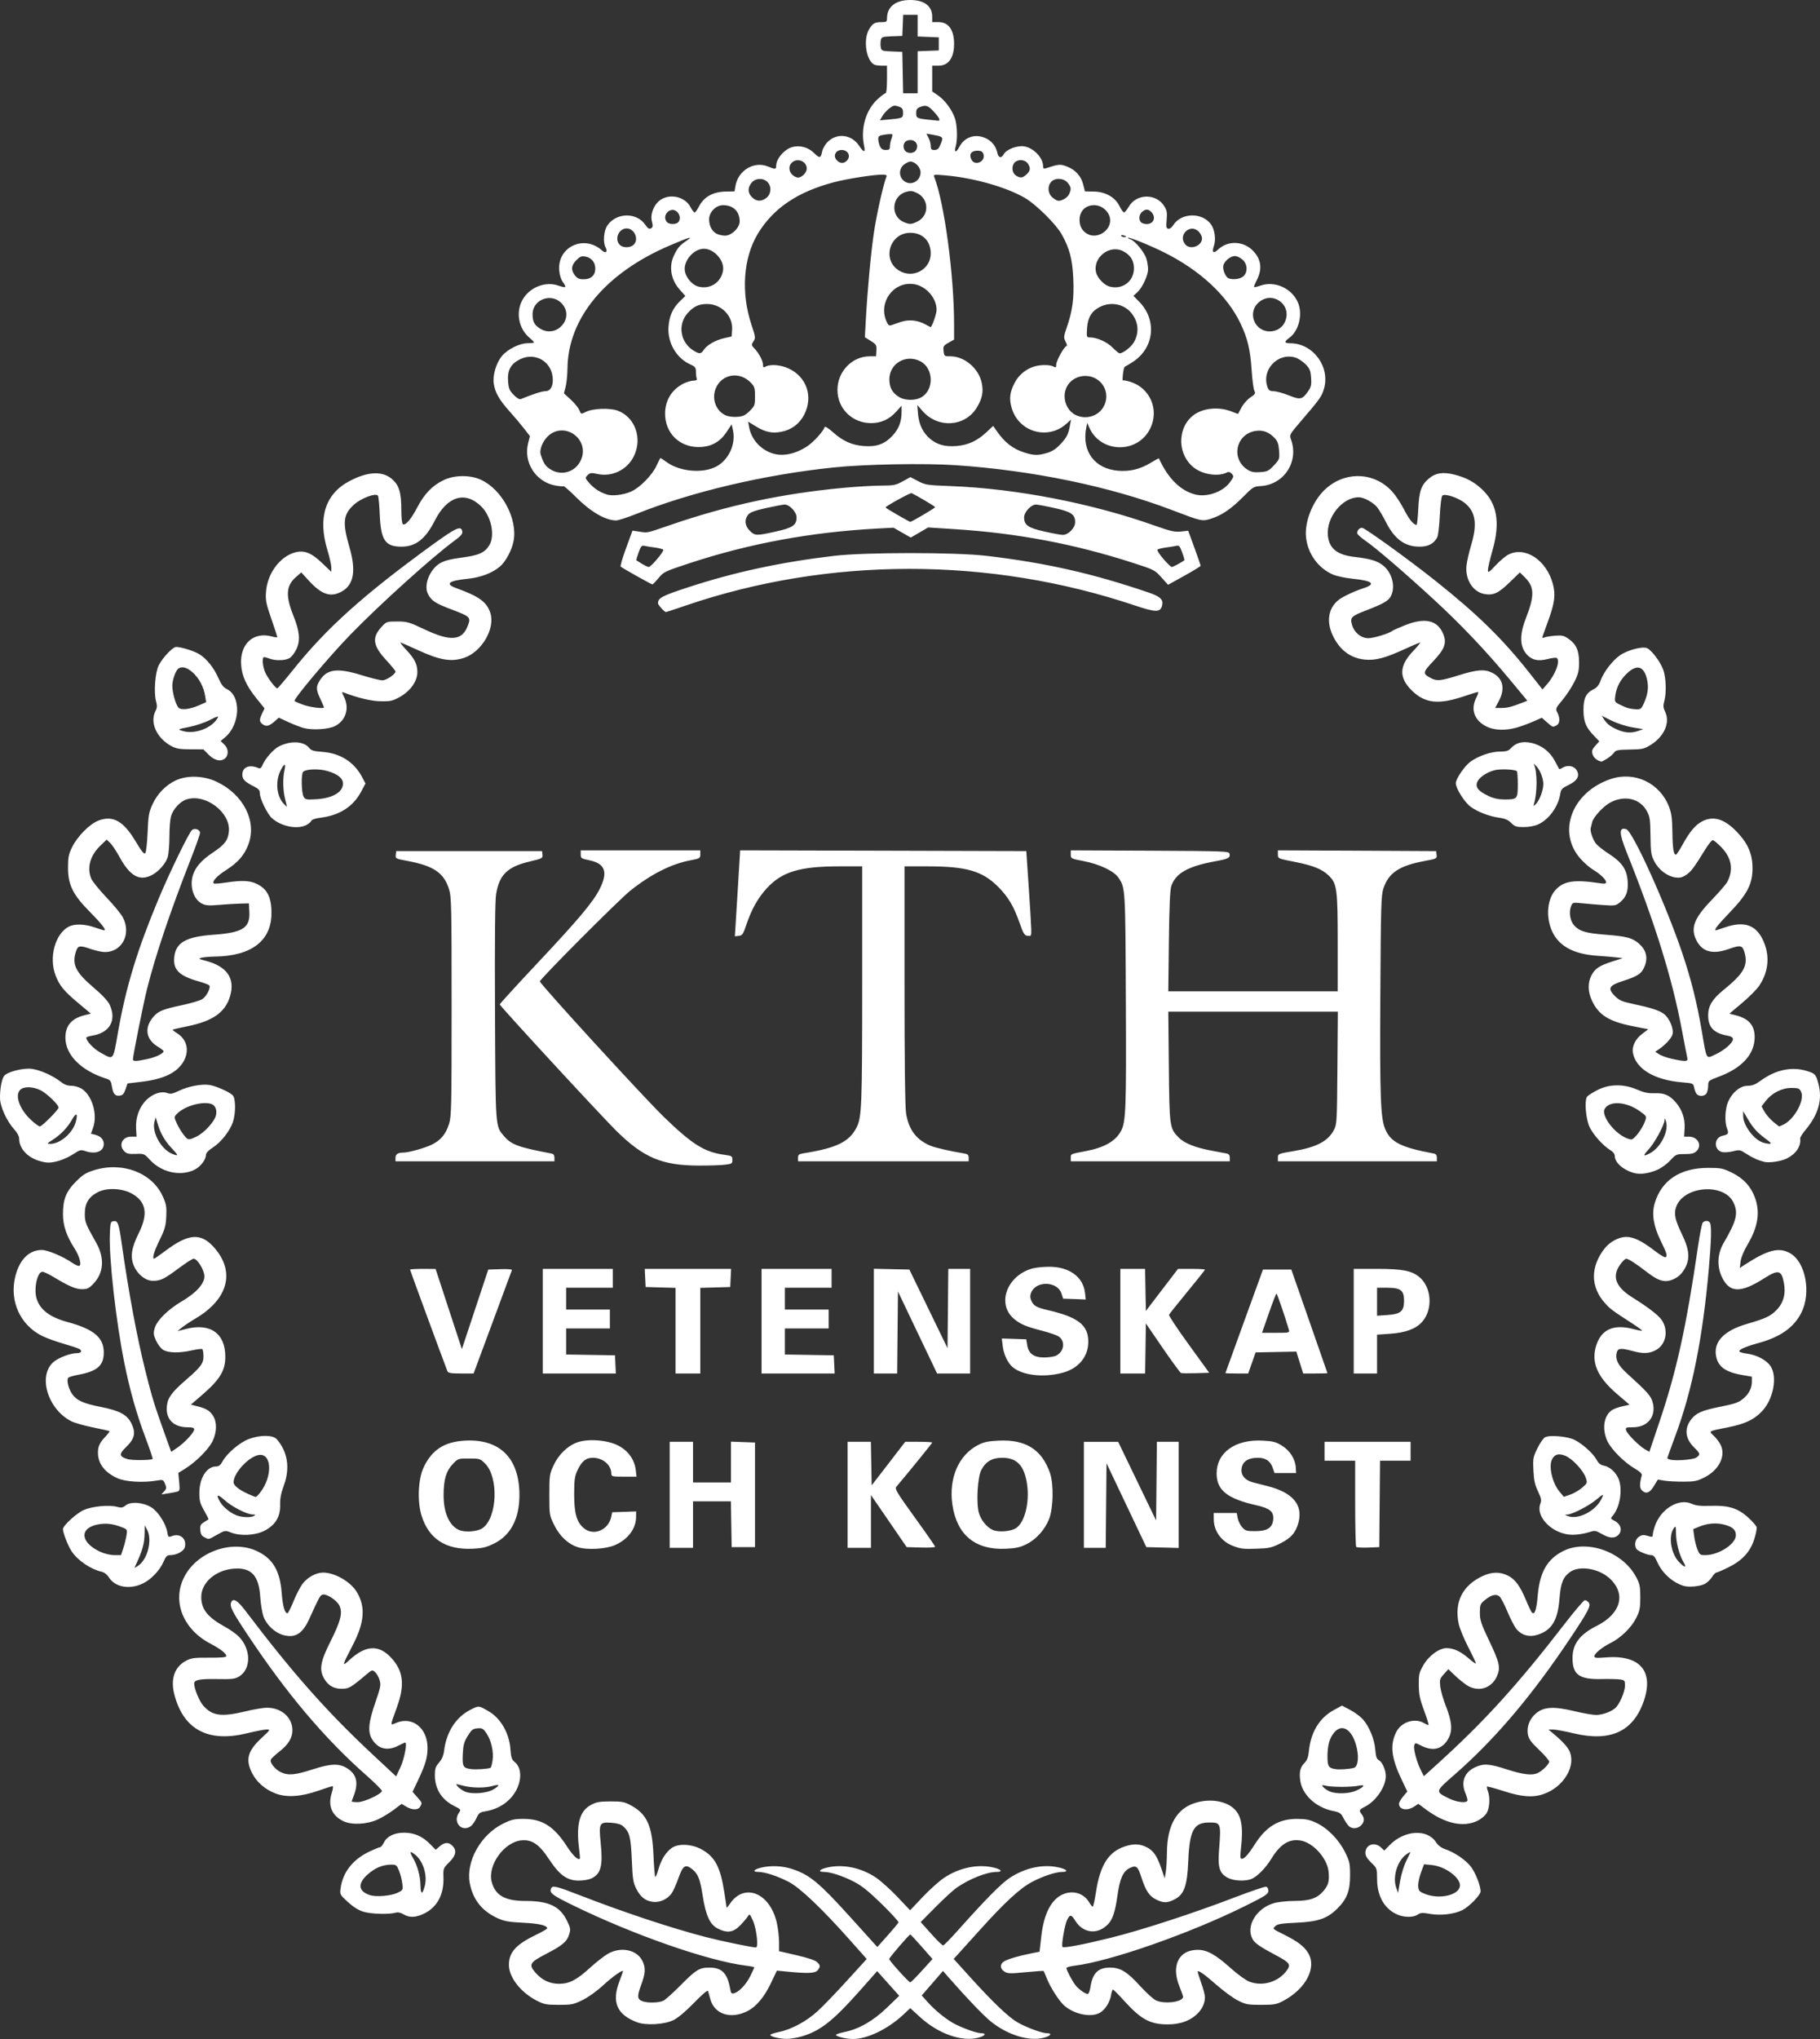<?xml version="1.0" encoding="UTF-8"?> <svg xmlns="http://www.w3.org/2000/svg" width="50" height="56" viewBox="0 0 50 56" fill="none"><rect x="0" y="0" width="50" height="56" fill="#333333" stroke="none"/> <path d="M22.05 55.922C22.544 55.77 22.896 55.491 23.605 54.692L24.098 54.136L24.401 54.475L24.704 54.814L24.366 55.14C23.988 55.504 23.601 55.726 23.202 55.808C23.072 55.835 22.966 55.87 22.966 55.887C22.966 55.932 23.245 56 23.432 56C23.826 56.001 24.389 55.729 24.81 55.337L25.007 55.153L25.277 55.399C25.78 55.859 26.428 56.086 26.883 55.963C27.069 55.913 27.111 55.841 26.954 55.841C26.823 55.841 26.386 55.68 26.165 55.551C25.942 55.421 25.668 55.192 25.473 54.973L25.322 54.804L25.614 54.468L25.906 54.131L26.069 54.317C26.545 54.861 27.008 55.346 27.208 55.509C27.677 55.892 28.273 56.075 28.686 55.963C28.872 55.913 28.914 55.841 28.758 55.841C28.623 55.841 28.188 55.679 27.95 55.541C27.708 55.402 27.269 54.982 26.662 54.312L26.2 53.801L26.298 53.694C26.352 53.634 26.624 53.333 26.902 53.025C27.6 52.248 28.027 51.855 28.359 51.682C28.662 51.524 29.008 51.411 29.184 51.411C29.355 51.411 29.319 51.346 29.119 51.296C28.683 51.186 28.18 51.287 27.745 51.572C27.508 51.727 27.096 52.143 26.307 53.027C26.111 53.246 25.933 53.428 25.911 53.43C25.889 53.433 25.741 53.289 25.582 53.111L25.294 52.788L25.703 52.375C25.927 52.149 26.187 51.91 26.28 51.846C26.632 51.601 27.11 51.412 27.383 51.411C27.552 51.41 27.514 51.346 27.316 51.296C26.879 51.186 26.361 51.29 25.937 51.573C25.803 51.662 25.539 51.899 25.349 52.1L25.003 52.465L24.656 52.099C24.465 51.897 24.201 51.66 24.07 51.571C23.656 51.29 23.14 51.186 22.703 51.296C22.503 51.346 22.466 51.411 22.638 51.411C22.814 51.411 23.159 51.524 23.467 51.683C23.674 51.79 23.871 51.949 24.223 52.292C24.485 52.548 24.692 52.776 24.684 52.798C24.675 52.821 24.541 52.982 24.385 53.157L24.102 53.474L23.337 52.627C22.509 51.712 22.243 51.492 21.775 51.335C21.499 51.242 21.172 51.228 20.9 51.296C20.7 51.346 20.663 51.411 20.835 51.411C21.009 51.411 21.355 51.524 21.663 51.682C21.976 51.842 22.587 52.423 23.378 53.315L23.811 53.803L23.268 54.399C22.97 54.727 22.606 55.104 22.459 55.238C22.154 55.516 21.744 55.737 21.399 55.808C21.269 55.835 21.163 55.87 21.163 55.887C21.163 55.934 21.401 55.993 21.609 55.997C21.712 55.999 21.91 55.965 22.05 55.922L22.05 55.922ZM24.702 54.141C24.551 53.974 24.428 53.823 24.428 53.804C24.428 53.766 24.98 53.125 25.009 53.13C25.02 53.131 25.162 53.284 25.324 53.468L25.618 53.804L25.328 54.124C25.169 54.3 25.024 54.444 25.006 54.444C24.989 54.444 24.852 54.307 24.702 54.141V54.141ZM18.498 55.483C18.626 55.421 18.832 55.248 19.067 55.006C19.311 54.756 19.442 54.647 19.453 54.685C19.463 54.717 19.491 54.817 19.515 54.907C19.628 55.321 20.073 55.465 20.53 55.236C20.772 55.116 20.997 54.849 21.176 54.472L21.343 54.122L21.663 54.153C22.208 54.206 22.404 54.195 22.468 54.107C22.542 54.006 22.54 53.98 22.448 53.888C22.399 53.84 22.193 53.77 21.887 53.7L21.403 53.588V53.335C21.403 53.196 21.375 52.958 21.34 52.805C21.152 51.984 20.448 51.7 20.052 52.286C20.002 52.36 19.96 52.406 19.96 52.389C19.96 52.372 19.932 52.176 19.896 51.954C19.787 51.267 19.638 50.991 19.27 50.79C18.997 50.641 18.628 50.626 18.451 50.756C18.286 50.877 18.161 51.079 18.088 51.341C18.053 51.467 18.013 51.56 18 51.547C17.988 51.535 17.966 51.27 17.953 50.959C17.919 50.149 17.777 49.829 17.346 49.591C17.157 49.487 17.099 49.475 16.775 49.475C16.476 49.476 16.385 49.491 16.241 49.568C15.92 49.737 15.822 50.103 15.911 50.792C15.928 50.924 15.937 51.038 15.931 51.045C15.884 51.101 15.741 50.966 15.578 50.714C15.221 50.162 14.899 49.956 14.39 49.955C14.13 49.954 14.053 49.972 13.822 50.085C13.208 50.386 12.793 51.127 12.906 51.721C12.992 52.172 13.242 52.487 13.668 52.681C13.851 52.765 13.974 52.787 14.371 52.807C14.81 52.829 15.032 52.88 15.032 52.961C15.032 52.978 14.903 53.053 14.745 53.129C14.177 53.401 13.981 53.615 13.981 53.966C13.981 54.307 14.307 54.723 14.752 54.95C14.948 55.05 15.014 55.062 15.353 55.062C15.704 55.062 15.756 55.052 16.005 54.93C16.164 54.852 16.398 54.684 16.572 54.523C16.825 54.29 17.116 54.084 17.116 54.139C17.116 54.148 17.07 54.274 17.015 54.42C16.8 54.991 16.948 55.332 17.502 55.541C17.745 55.633 18.25 55.603 18.498 55.483L18.498 55.483ZM17.646 54.961C17.505 54.905 17.499 54.825 17.612 54.521C17.733 54.196 17.742 54.05 17.652 53.862C17.502 53.546 17.055 53.453 16.695 53.663C16.592 53.723 16.372 53.896 16.206 54.047C15.838 54.382 15.639 54.484 15.358 54.484C15.105 54.484 14.893 54.385 14.715 54.183C14.517 53.957 14.549 53.899 15.001 53.664C15.458 53.427 15.578 53.325 15.639 53.121C15.68 52.987 15.673 52.947 15.575 52.749C15.382 52.355 15.075 52.209 14.442 52.209C13.877 52.209 13.609 52.06 13.509 51.689C13.387 51.237 13.842 50.595 14.32 50.545C14.612 50.515 14.81 50.649 15.084 51.063C15.374 51.503 15.58 51.65 15.905 51.65C16.024 51.65 16.179 51.623 16.248 51.59C16.507 51.468 16.566 51.245 16.504 50.629C16.448 50.068 16.464 50.038 16.802 50.062C16.956 50.073 17.061 50.104 17.118 50.156C17.296 50.316 17.33 50.446 17.357 51.076C17.379 51.604 17.394 51.703 17.479 51.872C17.596 52.103 17.729 52.208 17.941 52.234C18.125 52.256 18.333 52.163 18.449 52.004C18.491 51.947 18.576 51.758 18.637 51.585C18.762 51.234 18.828 51.189 19.012 51.333C19.175 51.46 19.233 51.604 19.303 52.057C19.388 52.604 19.502 52.856 19.715 52.965C19.98 53.099 20.143 53.077 20.337 52.877C20.427 52.784 20.522 52.672 20.548 52.628C20.59 52.555 20.602 52.565 20.684 52.747C20.783 52.967 20.843 53.486 20.769 53.486C20.662 53.486 19.818 53.311 19.4 53.203C18.451 52.957 17.16 52.529 15.96 52.064C15.269 51.796 15.175 51.773 15.138 51.87C15.091 51.989 15.169 52.049 15.734 52.325C17.405 53.142 19.452 53.856 20.496 53.986C20.62 54.001 20.722 54.022 20.722 54.032C20.722 54.042 20.674 54.146 20.617 54.264C20.503 54.495 20.314 54.699 20.173 54.741C20.096 54.764 20.082 54.748 20.058 54.615C19.979 54.185 19.829 54.036 19.477 54.039C19.213 54.041 19.115 54.102 18.698 54.524C18.5 54.724 18.289 54.914 18.23 54.946C18.109 55.009 17.787 55.017 17.646 54.961V54.961ZM32.553 55.521C32.883 55.398 33.105 55.128 33.102 54.85C33.102 54.791 33.057 54.617 33.002 54.464C32.948 54.31 32.903 54.17 32.903 54.153C32.903 54.091 33.089 54.221 33.429 54.521C33.62 54.688 33.881 54.879 34.011 54.944C34.224 55.052 34.281 55.062 34.646 55.062C35.002 55.062 35.069 55.05 35.247 54.957C35.876 54.625 36.183 54.04 35.938 53.637C35.828 53.456 35.655 53.324 35.287 53.139C34.943 52.966 34.957 52.98 35.04 52.897C35.094 52.843 35.212 52.824 35.618 52.806C36.209 52.78 36.466 52.691 36.739 52.419C37.003 52.157 37.09 51.93 37.09 51.51C37.09 51.18 37.079 51.126 36.953 50.871C36.782 50.525 36.469 50.206 36.159 50.062C35.973 49.975 35.87 49.955 35.628 49.955C35.132 49.955 34.783 50.165 34.474 50.652C34.3 50.926 34.188 51.051 34.116 51.051C34.071 51.051 34.066 50.998 34.093 50.762C34.161 50.149 34.105 49.853 33.883 49.659C33.651 49.456 33.232 49.396 32.847 49.512C32.331 49.666 32.065 50.125 32.059 50.869C32.057 51.068 32.043 51.312 32.027 51.411L31.998 51.59L31.91 51.331C31.786 50.97 31.69 50.828 31.504 50.734C31.312 50.636 31.138 50.631 30.891 50.715C30.454 50.863 30.224 51.226 30.113 51.944C30.076 52.178 30.035 52.368 30.021 52.368C30.007 52.368 29.962 52.313 29.922 52.246C29.775 51.998 29.481 51.907 29.205 52.024C28.882 52.162 28.677 52.558 28.607 53.18L28.559 53.603L28.337 53.647C27.992 53.715 27.683 53.806 27.584 53.869C27.465 53.945 27.469 54.067 27.593 54.148C27.681 54.205 27.746 54.207 28.178 54.166C28.445 54.14 28.668 54.125 28.672 54.132C28.677 54.139 28.72 54.239 28.766 54.354C28.863 54.592 29.089 54.944 29.225 55.07C29.504 55.327 29.995 55.424 30.233 55.269C30.374 55.177 30.493 54.982 30.524 54.793C30.538 54.711 30.561 54.643 30.576 54.643C30.591 54.643 30.736 54.788 30.897 54.966C31.349 55.462 31.598 55.596 32.07 55.599C32.245 55.6 32.414 55.573 32.553 55.521L32.553 55.521ZM31.752 54.937C31.68 54.902 31.484 54.722 31.315 54.537C30.962 54.15 30.775 54.036 30.489 54.039C30.166 54.041 30.015 54.193 29.957 54.574C29.942 54.678 29.908 54.763 29.883 54.763C29.814 54.762 29.632 54.633 29.546 54.523C29.457 54.41 29.297 54.106 29.297 54.051C29.297 54.031 29.4 54.001 29.527 53.986C30.501 53.867 32.689 53.101 34.204 52.349C34.776 52.065 34.846 52.018 34.846 51.93C34.846 51.87 34.821 51.826 34.782 51.818C34.746 51.812 34.358 51.943 33.92 52.111C32.787 52.546 31.359 53.011 30.519 53.219C29.754 53.408 29.226 53.509 29.189 53.472C29.151 53.434 29.252 52.852 29.318 52.726C29.397 52.573 29.431 52.577 29.54 52.752C29.759 53.104 30.163 53.144 30.447 52.84C30.569 52.711 30.639 52.494 30.698 52.069C30.764 51.594 30.854 51.391 31.038 51.304C31.217 51.219 31.26 51.255 31.36 51.57C31.473 51.923 31.578 52.081 31.761 52.169C31.97 52.27 32.064 52.269 32.267 52.166C32.532 52.032 32.617 51.793 32.645 51.108C32.68 50.266 32.797 50.053 33.224 50.054C33.544 50.055 33.548 50.068 33.489 50.832C33.453 51.301 33.508 51.463 33.744 51.58C33.902 51.658 34.203 51.672 34.373 51.608C34.532 51.548 34.768 51.31 34.93 51.045C35.177 50.642 35.42 50.494 35.741 50.551C36.084 50.614 36.465 51.042 36.5 51.407C36.524 51.662 36.495 51.773 36.361 51.932C36.188 52.136 35.984 52.207 35.565 52.208C35.357 52.209 35.113 52.235 34.993 52.27C34.517 52.411 34.224 52.896 34.405 53.245C34.469 53.368 34.599 53.459 35.062 53.705C35.431 53.902 35.469 53.954 35.356 54.112C35.127 54.432 34.691 54.565 34.326 54.426C34.224 54.387 34.003 54.227 33.802 54.047C33.396 53.682 33.157 53.55 32.903 53.551C32.383 53.553 32.169 53.983 32.402 54.556C32.457 54.691 32.502 54.819 32.502 54.841C32.502 54.985 31.985 55.051 31.752 54.937L31.752 54.937ZM11.665 52.549C12.014 52.372 12.197 52.027 12.183 51.57C12.175 51.315 12.178 51.308 12.341 51.146C12.529 50.96 12.555 50.82 12.428 50.692C12.322 50.587 12.216 50.592 12.08 50.708L11.969 50.803L11.814 50.645C11.611 50.436 11.38 50.335 11.105 50.334C10.835 50.333 10.632 50.432 10.546 50.605C10.512 50.674 10.466 50.731 10.444 50.731C10.422 50.732 10.292 50.785 10.155 50.849C9.694 51.067 9.418 51.416 9.357 51.861C9.334 52.03 9.338 52.037 9.56 52.24C9.715 52.381 9.853 52.466 9.993 52.507C10.203 52.569 10.684 52.583 10.865 52.532C10.932 52.513 11.004 52.527 11.085 52.575C11.25 52.675 11.432 52.666 11.665 52.549V52.549ZM10.169 52.05C9.842 51.946 9.816 51.735 10.099 51.482C10.304 51.298 10.515 51.211 10.755 51.211C10.883 51.211 10.902 51.226 10.963 51.379C11 51.471 11.04 51.628 11.052 51.728C11.074 51.908 11.072 51.912 10.919 51.985C10.743 52.069 10.339 52.105 10.169 52.05V52.05ZM11.551 51.77C11.545 51.515 11.467 51.234 11.34 51.017C11.244 50.85 11.261 50.826 11.401 50.935C11.626 51.111 11.748 51.506 11.669 51.8C11.602 52.048 11.557 52.037 11.551 51.77V51.77ZM38.947 52.584C39.025 52.53 39.075 52.527 39.298 52.566C39.585 52.615 39.952 52.571 40.174 52.461C40.36 52.368 40.676 52.044 40.676 51.947C40.676 51.787 40.53 51.42 40.403 51.26C40.257 51.076 39.966 50.879 39.711 50.79C39.595 50.749 39.507 50.685 39.454 50.601C39.217 50.223 38.582 50.26 38.178 50.674L38.031 50.825L37.939 50.739C37.762 50.573 37.511 50.662 37.511 50.89C37.511 50.968 37.559 51.048 37.671 51.156C37.83 51.309 37.831 51.314 37.832 51.61C37.833 52.077 38.036 52.431 38.392 52.584C38.577 52.664 38.833 52.664 38.947 52.584ZM39.154 52.018C38.992 51.955 38.972 51.933 38.962 51.806C38.955 51.728 38.989 51.56 39.036 51.432L39.123 51.201L39.341 51.223C39.714 51.262 40.135 51.579 40.108 51.801C40.077 52.051 39.547 52.172 39.154 52.018V52.018ZM38.355 51.835C38.255 51.539 38.39 51.104 38.638 50.928C38.707 50.879 38.756 50.855 38.747 50.875C38.737 50.895 38.681 51.011 38.623 51.131C38.565 51.252 38.492 51.495 38.462 51.67L38.408 51.989L38.355 51.835ZM12.932 50.157C12.977 50.125 13.047 50.027 13.087 49.938C13.148 49.802 13.184 49.772 13.305 49.753C13.593 49.706 13.812 49.6 13.996 49.419C14.323 49.097 14.391 48.589 14.136 48.389C14.059 48.328 14.039 48.267 14.022 48.037C13.991 47.599 13.753 47.188 13.422 46.998C13.146 46.839 13.158 46.84 12.928 46.956C12.531 47.156 12.269 47.557 12.203 48.065C12.184 48.216 12.142 48.316 12.061 48.409C11.966 48.518 11.947 48.576 11.947 48.753C11.947 49.13 12.131 49.425 12.474 49.598C12.664 49.694 12.668 49.7 12.609 49.785C12.429 50.041 12.681 50.332 12.932 50.157ZM12.768 49.202C12.702 49.172 12.616 49.111 12.577 49.067C12.506 48.988 12.507 48.988 12.716 49.042C12.967 49.107 13.311 49.111 13.523 49.053C13.731 48.995 13.745 49.028 13.562 49.141C13.377 49.255 12.955 49.287 12.768 49.202V49.202ZM12.948 48.588C12.722 48.56 12.698 48.519 12.714 48.177C12.726 47.922 12.748 47.841 12.85 47.676C12.955 47.506 12.991 47.478 13.117 47.468C13.247 47.457 13.274 47.472 13.365 47.605C13.496 47.797 13.568 48.117 13.532 48.352C13.517 48.453 13.492 48.542 13.477 48.551C13.424 48.582 13.087 48.605 12.948 48.588V48.588ZM37.391 50.134C37.486 50.039 37.493 49.938 37.412 49.832C37.328 49.721 37.334 49.705 37.501 49.619C37.803 49.464 38.069 49.075 38.071 48.785C38.072 48.613 37.978 48.395 37.881 48.343C37.82 48.31 37.798 48.244 37.782 48.05C37.758 47.76 37.616 47.416 37.44 47.218C37.372 47.142 37.216 47.027 37.092 46.962L36.868 46.843L36.639 46.968C36.251 47.179 36.011 47.573 35.96 48.084C35.943 48.255 35.911 48.343 35.841 48.414C35.723 48.533 35.692 48.651 35.718 48.88C35.763 49.28 36.138 49.637 36.615 49.736C36.807 49.775 36.84 49.797 36.909 49.933C36.952 50.017 37.016 50.114 37.052 50.149C37.14 50.237 37.294 50.23 37.391 50.134V50.134ZM36.529 49.2C36.463 49.172 36.384 49.118 36.354 49.082C36.304 49.022 36.312 49.019 36.434 49.046C36.613 49.086 37.131 49.084 37.325 49.044C37.524 49.002 37.487 49.074 37.256 49.179C37.062 49.267 36.706 49.277 36.529 49.2V49.2ZM36.69 48.588C36.501 48.56 36.469 48.51 36.469 48.243C36.47 47.932 36.525 47.734 36.655 47.581C36.861 47.337 37.122 47.481 37.249 47.908C37.342 48.217 37.317 48.519 37.196 48.553C37.069 48.588 36.809 48.606 36.69 48.588V48.588ZM10.384 49.968C10.505 49.912 10.701 49.793 10.819 49.704L11.034 49.542L11.16 49.618C11.323 49.717 11.491 49.717 11.544 49.617C11.601 49.512 11.602 49.516 11.46 49.355L11.334 49.212L11.498 48.865C11.693 48.449 11.746 48.264 11.745 47.998C11.743 47.461 11.331 47.132 10.889 47.316C10.71 47.39 10.708 47.434 10.907 46.881C11.124 46.277 11.082 45.9 10.758 45.542C10.413 45.161 10.05 45.177 9.597 45.593C9.386 45.787 9.392 45.76 9.694 45.177C10.013 44.56 10.046 44.138 9.808 43.733C9.638 43.444 9.201 43.19 8.875 43.19C8.68 43.19 8.438 43.325 8.304 43.509C8.241 43.596 8.131 43.811 8.06 43.987C7.989 44.163 7.915 44.307 7.897 44.307C7.822 44.307 7.768 44.117 7.739 43.748C7.692 43.145 7.5 42.814 7.078 42.609C6.383 42.27 5.403 42.618 5.053 43.327C4.726 43.988 5.032 44.751 5.781 45.142C6.058 45.287 6.217 45.412 6.217 45.484C6.217 45.517 6.076 45.529 5.746 45.527C5.333 45.525 5.255 45.535 5.109 45.613C4.795 45.78 4.68 46.111 4.789 46.535C5.038 47.501 5.716 47.865 6.783 47.604C7.018 47.547 7.261 47.5 7.323 47.5C7.433 47.5 7.428 47.508 7.19 47.729C6.805 48.085 6.739 48.323 6.921 48.689C7.05 48.946 7.283 49.149 7.576 49.259C7.878 49.373 8.273 49.346 8.751 49.179C8.944 49.111 9.118 49.056 9.138 49.056C9.158 49.056 9.147 49.143 9.112 49.249C9.002 49.593 9.12 49.872 9.439 50.02C9.672 50.129 10.089 50.106 10.384 49.968V49.968ZM9.663 49.478C9.663 49.468 9.683 49.41 9.707 49.348C9.853 48.984 9.808 48.749 9.561 48.581C9.331 48.425 9.11 48.428 8.597 48.593C8.105 48.752 7.919 48.769 7.715 48.672C7.558 48.598 7.408 48.411 7.44 48.33C7.451 48.299 7.552 48.203 7.663 48.117C7.923 47.913 8.033 47.734 8.033 47.52C8.033 47.17 7.734 46.904 7.339 46.902C7.239 46.901 6.972 46.946 6.745 47.001C6.083 47.16 5.833 47.127 5.587 46.848C5.474 46.72 5.335 46.382 5.335 46.237C5.335 46.136 5.491 46.106 5.961 46.114C6.372 46.122 6.455 46.112 6.567 46.045C6.902 45.843 6.901 45.3 6.565 44.952C6.495 44.879 6.32 44.755 6.177 44.677C5.701 44.416 5.527 44.195 5.529 43.855C5.533 43.459 5.929 43.118 6.429 43.082C6.906 43.048 7.112 43.27 7.15 43.861C7.162 44.051 7.202 44.292 7.238 44.395C7.32 44.626 7.554 44.845 7.783 44.906C8.112 44.995 8.313 44.869 8.498 44.459C8.755 43.891 8.792 43.821 8.853 43.798C8.959 43.758 9.251 43.943 9.325 44.099C9.418 44.295 9.361 44.521 9.075 45.09C8.804 45.629 8.765 45.852 8.9 46.093C9.013 46.292 9.166 46.382 9.392 46.382C9.579 46.382 9.643 46.345 10.042 46.008C10.22 45.857 10.227 45.855 10.305 45.924C10.349 45.964 10.405 46.062 10.429 46.143C10.469 46.275 10.456 46.341 10.308 46.768C10.121 47.312 10.099 47.566 10.222 47.767C10.387 48.037 10.644 48.099 10.946 47.943C11.035 47.897 11.118 47.859 11.131 47.859C11.194 47.859 11.107 48.309 11.002 48.535L10.883 48.788L10.283 48.229C8.994 47.029 8.055 45.971 6.74 44.236C6.525 43.952 6.401 43.879 6.351 44.008C6.308 44.119 6.373 44.25 6.769 44.848C7.858 46.495 8.908 47.741 10.075 48.768C10.312 48.978 10.5 49.167 10.493 49.19C10.462 49.282 10.002 49.494 9.833 49.495C9.739 49.495 9.663 49.487 9.663 49.478L9.663 49.478ZM40.588 50.008C40.685 49.962 40.799 49.867 40.84 49.799C40.925 49.661 40.942 49.366 40.876 49.193C40.853 49.133 40.842 49.077 40.852 49.067C40.862 49.058 41.069 49.114 41.313 49.193C41.809 49.352 42.111 49.375 42.402 49.274C42.969 49.079 43.319 48.479 43.105 48.068C43.047 47.955 42.869 47.77 42.64 47.584L42.54 47.502L42.667 47.501C42.737 47.5 42.989 47.547 43.228 47.604C44.244 47.848 44.876 47.555 45.163 46.706C45.439 45.889 45.044 45.443 44.112 45.52C43.857 45.541 43.802 45.536 43.802 45.489C43.802 45.412 44.008 45.243 44.254 45.12C44.536 44.977 44.824 44.694 44.953 44.432C45.048 44.24 45.064 44.158 45.063 43.868C45.063 43.575 45.048 43.5 44.952 43.318C44.584 42.619 43.596 42.267 42.94 42.601C42.503 42.824 42.3 43.182 42.245 43.823C42.212 44.218 42.16 44.366 42.083 44.285C42.064 44.264 41.992 44.114 41.925 43.952C41.758 43.552 41.621 43.367 41.421 43.271C41.2 43.164 40.984 43.169 40.734 43.284C40.18 43.541 39.949 43.999 40.073 44.593C40.098 44.717 40.219 45.01 40.34 45.245C40.462 45.48 40.554 45.679 40.545 45.688C40.536 45.697 40.446 45.632 40.345 45.544C40.131 45.356 39.933 45.265 39.741 45.265C39.534 45.265 39.246 45.479 39.097 45.744C38.986 45.941 38.974 45.996 38.978 46.282C38.981 46.545 39.007 46.671 39.127 46.991C39.207 47.205 39.259 47.379 39.243 47.379C39.227 47.378 39.169 47.352 39.114 47.32C38.86 47.176 38.497 47.295 38.359 47.568C38.184 47.915 38.221 48.271 38.49 48.84L38.662 49.203L38.548 49.339C38.486 49.414 38.434 49.503 38.434 49.537C38.431 49.701 38.656 49.745 38.849 49.618L38.965 49.541L39.17 49.693C39.696 50.084 40.199 50.196 40.588 50.008L40.588 50.008ZM39.808 49.394C39.422 49.203 39.42 49.211 39.963 48.737C41.07 47.77 42.092 46.564 43.151 44.975C43.648 44.228 43.715 44.096 43.642 44.008C43.614 43.975 43.568 43.948 43.54 43.948C43.511 43.948 43.262 44.24 42.987 44.596C41.693 46.273 40.774 47.284 39.485 48.45L39.118 48.782L39.039 48.628C38.925 48.405 38.824 48.031 38.853 47.939C38.878 47.86 38.88 47.86 39.045 47.944C39.377 48.113 39.642 48.038 39.799 47.731C39.91 47.515 39.887 47.275 39.716 46.841C39.647 46.666 39.58 46.43 39.567 46.319C39.547 46.132 39.555 46.104 39.667 45.979L39.79 45.843L39.963 46.009C40.058 46.1 40.206 46.222 40.291 46.279C40.6 46.484 40.973 46.377 41.122 46.042C41.23 45.799 41.201 45.671 40.903 45.045C40.688 44.593 40.656 44.496 40.656 44.293C40.656 44.076 40.666 44.05 40.791 43.947C40.968 43.8 41.106 43.766 41.197 43.848C41.236 43.883 41.335 44.073 41.417 44.271C41.499 44.469 41.611 44.682 41.664 44.745C41.802 44.909 42.005 44.968 42.214 44.906C42.627 44.785 42.796 44.514 42.844 43.896C42.878 43.475 42.94 43.318 43.128 43.178C43.381 42.99 43.911 43.071 44.214 43.344C44.682 43.765 44.536 44.317 43.866 44.654C43.399 44.888 43.201 45.152 43.201 45.539C43.201 45.991 43.384 46.126 43.982 46.114C44.203 46.109 44.441 46.115 44.513 46.126C44.633 46.145 44.643 46.158 44.643 46.294C44.642 46.462 44.493 46.807 44.377 46.91C44.257 47.015 44.021 47.1 43.846 47.1C43.759 47.1 43.493 47.054 43.255 46.997C42.693 46.862 42.425 46.875 42.21 47.047C42.024 47.196 41.935 47.422 41.976 47.64C41.999 47.763 42.064 47.851 42.283 48.059C42.435 48.204 42.56 48.349 42.56 48.382C42.56 48.449 42.387 48.623 42.252 48.692C42.101 48.769 41.852 48.742 41.403 48.597C40.909 48.438 40.766 48.428 40.527 48.536C40.234 48.669 40.129 48.94 40.256 49.242C40.289 49.321 40.316 49.41 40.316 49.44C40.316 49.531 40.032 49.505 39.808 49.394L39.808 49.394ZM3.913 43.495C4.148 43.385 4.389 43.134 4.495 42.887C4.557 42.744 4.59 42.711 4.674 42.711C4.855 42.711 5.05 42.605 5.078 42.491C5.136 42.263 4.95 42.102 4.726 42.187C4.625 42.225 4.619 42.22 4.595 42.077C4.556 41.848 4.352 41.527 4.169 41.406C3.948 41.261 3.595 41.23 3.454 41.344C3.372 41.41 3.333 41.416 3.214 41.384C2.999 41.325 2.54 41.368 2.304 41.47C2.108 41.555 1.729 41.901 1.729 41.995C1.729 42.102 1.873 42.467 1.973 42.614C2.141 42.861 2.495 43.1 2.791 43.167C2.864 43.184 2.942 43.243 2.991 43.322C3.161 43.59 3.55 43.663 3.913 43.495V43.495ZM3.699 43.047C3.917 42.585 3.969 42.403 3.973 42.092L3.976 41.892L4.04 42.01C4.189 42.284 4.062 42.813 3.804 42.996C3.736 43.044 3.689 43.067 3.699 43.047H3.699ZM2.75 42.617C2.212 42.367 2.171 41.976 2.672 41.872C2.9 41.825 3.096 41.846 3.346 41.944C3.497 42.003 3.5 42.007 3.475 42.168C3.461 42.258 3.422 42.417 3.387 42.521L3.325 42.711L3.138 42.71C3.027 42.71 2.87 42.672 2.75 42.617V42.617ZM46.827 43.505C46.892 43.474 46.982 43.391 47.027 43.321C47.071 43.25 47.126 43.192 47.149 43.191C47.172 43.19 47.316 43.129 47.469 43.054C47.854 42.868 48.078 42.629 48.19 42.285C48.238 42.137 48.269 41.983 48.259 41.944C48.249 41.904 48.145 41.785 48.029 41.679C47.745 41.421 47.489 41.341 46.995 41.357C46.712 41.366 46.591 41.352 46.472 41.299C46.121 41.141 45.626 41.44 45.466 41.907C45.432 42.006 45.405 42.117 45.405 42.155C45.405 42.215 45.387 42.219 45.267 42.182C45.154 42.148 45.109 42.152 45.026 42.207C44.923 42.274 44.889 42.435 44.956 42.539C44.995 42.601 45.257 42.711 45.365 42.711C45.425 42.711 45.469 42.76 45.523 42.887C45.657 43.196 45.935 43.453 46.246 43.553C46.385 43.598 46.684 43.574 46.827 43.505V43.505ZM46.129 42.901C45.901 42.669 45.827 42.177 45.987 41.966C46.037 41.9 46.043 41.916 46.044 42.115C46.046 42.363 46.134 42.704 46.248 42.9C46.344 43.066 46.291 43.066 46.129 42.901L46.129 42.901ZM46.633 42.555C46.599 42.469 46.558 42.309 46.544 42.198L46.517 41.997L46.672 41.933C46.9 41.838 47.139 41.816 47.356 41.87C47.597 41.931 47.689 42.011 47.689 42.164C47.689 42.406 47.217 42.711 46.844 42.711C46.709 42.711 46.69 42.697 46.633 42.555V42.555ZM13.574 42.392C14.03 42.168 14.271 41.708 14.27 41.06C14.269 40.053 13.74 39.52 12.789 39.565C12.21 39.593 11.86 39.819 11.633 40.313C11.487 40.632 11.462 41.235 11.579 41.619C11.776 42.263 12.245 42.569 12.981 42.535C13.255 42.522 13.36 42.497 13.574 42.392ZM12.604 42.017C12.342 41.899 12.187 41.546 12.187 41.069C12.187 40.641 12.254 40.407 12.429 40.22C12.582 40.057 12.582 40.057 12.885 40.057C13.177 40.057 13.192 40.061 13.327 40.196C13.704 40.574 13.663 41.676 13.261 41.967C13.123 42.066 12.773 42.094 12.604 42.017V42.017ZM16.898 42.434C17.253 42.278 17.474 41.983 17.475 41.661L17.476 41.51L17.147 41.522L16.818 41.533L16.794 41.653C16.717 42.023 16.308 42.196 16.04 41.971C15.842 41.806 15.773 41.562 15.774 41.034C15.774 40.653 15.789 40.544 15.859 40.392C15.977 40.136 16.095 40.037 16.284 40.037C16.563 40.037 16.795 40.235 16.795 40.474C16.795 40.55 16.819 40.556 17.141 40.556H17.487L17.466 40.374C17.434 40.089 17.255 39.84 16.981 39.7C16.677 39.545 16.139 39.507 15.845 39.619C15.581 39.719 15.344 39.953 15.208 40.246C15.098 40.484 15.092 40.523 15.092 41.055C15.092 41.607 15.094 41.618 15.224 41.882C15.377 42.191 15.606 42.407 15.872 42.492C16.13 42.575 16.644 42.546 16.898 42.434V42.434ZM28.193 42.414C28.464 42.282 28.705 42.015 28.821 41.719C28.939 41.418 28.951 40.757 28.844 40.45C28.621 39.811 28.178 39.531 27.443 39.566C27.145 39.58 27.033 39.603 26.87 39.687C26.332 39.963 26.057 40.605 26.166 41.333C26.289 42.156 26.793 42.572 27.623 42.536C27.901 42.524 28.018 42.499 28.193 42.414V42.414ZM27.271 42.018C27.104 41.942 26.944 41.742 26.89 41.542C26.816 41.271 26.857 40.568 26.957 40.376C27.079 40.14 27.256 40.037 27.534 40.037C27.94 40.037 28.144 40.256 28.217 40.771C28.288 41.273 28.151 41.814 27.913 41.969C27.77 42.062 27.426 42.089 27.271 42.018V42.018ZM35.177 42.387C35.469 42.241 35.597 42.094 35.671 41.819C35.803 41.331 35.516 40.991 34.823 40.815C34.682 40.779 34.502 40.734 34.424 40.713C34.223 40.661 34.105 40.539 34.106 40.384C34.109 40.158 34.266 40.037 34.559 40.037C34.772 40.037 34.903 40.128 34.968 40.321L35.014 40.456H35.311H35.608L35.598 40.302C35.584 40.07 35.436 39.838 35.215 39.702C35.051 39.601 34.971 39.58 34.685 39.566C33.935 39.526 33.424 39.893 33.424 40.47C33.424 40.928 33.717 41.161 34.516 41.341C34.886 41.425 34.994 41.514 34.979 41.723C34.961 41.959 34.82 42.052 34.479 42.052C34.244 42.052 34.209 42.041 34.123 41.942C34.071 41.882 34.017 41.77 34.002 41.693L33.976 41.553H33.66H33.344L33.345 41.723C33.346 42.053 33.558 42.343 33.885 42.462C34.096 42.54 34.158 42.547 34.536 42.534C34.864 42.523 34.938 42.507 35.177 42.387V42.387ZM19.039 41.873V41.234H19.559H20.079L20.09 41.862L20.101 42.491H20.421H20.742V41.054V39.618L20.411 39.606L20.081 39.594V40.155V40.715H19.56H19.039V40.156V39.598H18.718H18.398V41.054V42.511H18.718H19.039L19.039 41.873ZM23.927 41.785V41.06L24.418 41.775L24.909 42.491L25.3 42.502C25.515 42.509 25.691 42.499 25.691 42.481C25.691 42.463 25.438 42.1 25.13 41.674C24.65 41.01 24.577 40.891 24.622 40.837C25.023 40.36 25.61 39.636 25.61 39.619C25.61 39.607 25.444 39.598 25.24 39.598H24.869L24.408 40.197L23.947 40.795L23.936 40.197L23.925 39.598H23.606H23.286V41.054V42.511H23.607H23.927V41.785ZM30.388 41.349L30.399 40.188L30.946 41.34L31.493 42.491L31.938 42.502L32.382 42.514V41.056V39.598H32.082H31.782L31.772 40.678L31.761 41.758L31.24 40.679L30.719 39.599L30.248 39.599L29.777 39.598V41.054V42.511H30.077H30.377L30.388 41.349L30.388 41.349ZM37.902 41.304L37.913 40.117H38.333H38.753V39.857V39.598H37.571H36.389V39.857V40.117H36.81H37.23V41.287C37.23 41.931 37.243 42.471 37.259 42.486C37.274 42.501 37.423 42.509 37.589 42.503L37.892 42.491L37.902 41.304L37.902 41.304ZM5.967 42.149C6.181 42.029 6.188 42.028 6.342 42.089C6.597 42.191 7.002 42.172 7.255 42.046C7.559 41.895 7.705 41.66 7.696 41.334C7.691 41.16 7.719 41.012 7.799 40.795C7.973 40.32 7.904 39.872 7.604 39.528C7.499 39.408 7.151 39.405 6.839 39.521C6.588 39.614 6.234 39.914 6.116 40.133C6.058 40.24 6.012 40.276 5.936 40.276C5.68 40.276 5.479 40.591 5.477 40.995C5.476 41.216 5.495 41.288 5.608 41.487C5.681 41.616 5.735 41.724 5.728 41.729C5.722 41.733 5.665 41.769 5.603 41.807C5.508 41.867 5.493 41.9 5.503 42.024C5.512 42.133 5.541 42.183 5.616 42.22C5.744 42.285 5.716 42.29 5.967 42.149L5.967 42.149ZM6.517 41.625C6.346 41.565 6.142 41.405 6.053 41.259C5.923 41.046 5.968 41.017 6.159 41.191C6.358 41.375 6.78 41.593 6.938 41.594C7.017 41.594 7.026 41.602 6.978 41.633C6.901 41.683 6.672 41.678 6.517 41.625L6.517 41.625ZM6.825 41.034C6.566 40.917 6.417 40.799 6.417 40.71C6.417 40.436 6.883 39.957 7.15 39.957C7.473 39.957 7.476 40.564 7.155 40.982C7.1 41.055 7.041 41.114 7.026 41.113C7.011 41.113 6.92 41.077 6.825 41.034V41.034ZM44.45 42.166C44.581 42.047 44.536 41.862 44.354 41.768C44.246 41.712 44.241 41.701 44.297 41.639C44.503 41.413 44.587 40.904 44.465 40.614C44.389 40.432 44.224 40.284 44.065 40.254C43.972 40.237 43.916 40.192 43.861 40.089C43.77 39.92 43.482 39.66 43.261 39.547C43.069 39.449 42.576 39.405 42.447 39.474C42.399 39.499 42.304 39.637 42.235 39.78C42.117 40.023 42.11 40.061 42.127 40.387C42.141 40.658 42.169 40.785 42.253 40.96C42.343 41.148 42.354 41.203 42.318 41.296C42.175 41.671 42.673 42.152 43.204 42.152C43.33 42.152 43.52 42.123 43.627 42.089C43.819 42.027 43.827 42.028 44.003 42.128C44.212 42.247 44.347 42.258 44.45 42.166V42.166ZM43.061 41.633C42.98 41.599 42.98 41.599 43.061 41.596C43.196 41.591 43.651 41.357 43.852 41.189C44.056 41.018 44.074 41.018 43.986 41.186C43.81 41.52 43.334 41.75 43.061 41.633V41.633ZM42.84 40.962C42.643 40.725 42.539 40.264 42.641 40.075C42.715 39.938 42.82 39.91 42.999 39.981C43.194 40.059 43.498 40.383 43.565 40.585C43.612 40.728 43.61 40.734 43.463 40.861C43.381 40.931 43.234 41.016 43.138 41.049L42.962 41.109L42.84 40.962ZM4.87 40.967C4.937 40.948 4.943 40.918 4.922 40.7L4.899 40.453L5.087 40.336C5.387 40.149 5.738 39.796 5.841 39.578C5.958 39.331 5.964 39.066 5.858 38.892C5.769 38.746 5.67 38.685 5.42 38.622L5.244 38.577L5.533 38.328C6.039 37.894 6.19 37.648 6.19 37.263C6.191 36.622 5.778 36.328 5.115 36.498L4.874 36.56L4.995 36.462C5.061 36.408 5.234 36.293 5.381 36.206C6.28 35.671 6.47 34.911 5.87 34.248C5.512 33.853 5.176 33.879 4.546 34.352C4.386 34.471 4.246 34.569 4.235 34.569C4.173 34.569 4.232 34.37 4.384 34.059C4.53 33.76 4.556 33.668 4.568 33.406C4.58 33.142 4.567 33.068 4.474 32.862C4.181 32.21 3.368 31.898 2.588 32.138C2.363 32.207 2.277 32.261 2.09 32.448C1.817 32.719 1.728 32.942 1.73 33.349C1.731 33.662 1.826 33.943 2.046 34.285C2.191 34.509 2.254 34.769 2.165 34.768C2.134 34.768 2.055 34.731 1.989 34.685C1.732 34.508 1.31 34.33 1.148 34.33C0.802 34.33 0.539 34.59 0.423 35.047C0.25 35.729 0.553 36.398 1.17 36.697C1.29 36.755 1.548 36.848 1.744 36.904C1.94 36.96 2.134 37.024 2.176 37.047C2.27 37.097 2.236 37.163 2.114 37.163C1.936 37.163 1.605 37.289 1.468 37.408C1.034 37.788 1.311 38.705 1.961 39.035C2.046 39.078 2.313 39.154 2.553 39.203C2.794 39.252 2.999 39.298 3.008 39.306C3.018 39.313 2.97 39.378 2.903 39.449C2.739 39.621 2.691 39.724 2.691 39.896C2.691 40.2 2.877 40.442 3.232 40.601C3.448 40.697 3.933 40.726 4.298 40.664C4.478 40.633 4.484 40.635 4.534 40.754C4.578 40.862 4.575 40.887 4.509 40.96L4.434 41.044L4.614 41.016C4.713 41.001 4.828 40.979 4.87 40.967V40.967ZM3.507 40.075C3.27 40.003 3.262 39.938 3.465 39.742C3.699 39.516 3.736 39.354 3.613 39.099C3.493 38.854 3.293 38.745 2.771 38.641C2.282 38.544 2.104 38.463 1.98 38.283C1.878 38.133 1.822 37.893 1.876 37.839C1.896 37.819 2.019 37.782 2.149 37.758C2.67 37.663 2.851 37.505 2.851 37.147C2.851 36.733 2.581 36.507 1.849 36.307C1.371 36.177 1.105 35.976 1.007 35.671C0.922 35.403 1.023 34.928 1.167 34.928C1.203 34.928 1.34 34.993 1.471 35.072C1.896 35.328 2.081 35.407 2.255 35.407C2.397 35.407 2.445 35.384 2.57 35.253C2.851 34.959 2.878 34.549 2.644 34.135C2.348 33.609 2.33 33.563 2.33 33.331C2.33 33.047 2.438 32.871 2.691 32.74C2.932 32.616 3.353 32.633 3.614 32.777C4.017 32.998 4.078 33.335 3.812 33.868C3.608 34.276 3.572 34.527 3.683 34.776C3.787 35.011 4.005 35.179 4.204 35.177C4.416 35.176 4.508 35.13 4.908 34.833C5.103 34.688 5.288 34.569 5.319 34.569C5.422 34.569 5.616 34.886 5.616 35.055C5.616 35.257 5.389 35.508 4.997 35.739C4.618 35.962 4.314 36.26 4.253 36.469C4.21 36.612 4.214 36.655 4.285 36.815C4.33 36.915 4.416 37.03 4.478 37.07C4.616 37.16 4.932 37.166 5.284 37.085C5.421 37.054 5.545 37.04 5.56 37.054C5.574 37.069 5.588 37.152 5.59 37.239C5.595 37.44 5.521 37.542 5.111 37.896C4.722 38.233 4.61 38.384 4.585 38.612C4.544 38.97 4.765 39.199 5.151 39.199C5.288 39.199 5.335 39.214 5.335 39.258C5.335 39.34 5.077 39.619 4.871 39.76L4.703 39.875L4.499 39.307C4.245 38.599 4.172 38.362 3.997 37.662C3.768 36.754 3.533 35.489 3.349 34.19C3.264 33.593 3.239 33.522 3.121 33.539C3.037 33.551 3.03 33.574 3.018 33.891C2.992 34.561 3.184 36.273 3.414 37.423C3.567 38.185 3.752 38.837 4.008 39.516C4.119 39.811 4.203 40.061 4.193 40.07C4.156 40.107 3.624 40.112 3.507 40.075L3.507 40.075ZM45.436 40.815L45.545 40.636L45.725 40.666C45.824 40.682 46.062 40.694 46.253 40.693C46.556 40.692 46.629 40.677 46.832 40.573C47.232 40.369 47.423 39.975 47.266 39.675C47.228 39.6 47.143 39.489 47.078 39.429C46.94 39.3 46.924 39.31 47.46 39.203C47.936 39.108 48.175 38.998 48.397 38.77C48.717 38.442 48.839 37.816 48.64 37.518C48.531 37.355 48.264 37.213 48.001 37.178C47.894 37.164 47.798 37.138 47.787 37.12C47.756 37.071 47.95 36.984 48.305 36.887C48.904 36.724 49.279 36.462 49.484 36.06C49.763 35.516 49.609 34.671 49.186 34.424C48.878 34.244 48.571 34.321 47.933 34.735L47.797 34.824L47.818 34.647C47.831 34.54 47.905 34.358 48.005 34.19C48.299 33.696 48.362 33.289 48.209 32.881C48.095 32.577 47.893 32.361 47.578 32.206C47.331 32.086 47.279 32.075 46.928 32.075C46.16 32.075 45.643 32.417 45.458 33.05C45.373 33.339 45.425 33.666 45.617 34.064C45.79 34.421 45.805 34.466 45.769 34.523C45.751 34.553 45.637 34.49 45.434 34.334C45.099 34.078 44.872 33.97 44.673 33.971C44.475 33.973 44.232 34.102 44.089 34.281C43.687 34.786 43.69 35.347 44.097 35.795C44.241 35.954 44.287 35.988 44.836 36.344C44.997 36.448 45.122 36.54 45.114 36.548C45.107 36.555 45.002 36.536 44.882 36.504C44.341 36.36 44.002 36.503 43.858 36.936C43.702 37.403 43.873 37.812 44.419 38.281L44.768 38.58L44.575 38.623C44.469 38.647 44.344 38.691 44.297 38.72C44.064 38.865 44.003 39.232 44.155 39.571C44.256 39.798 44.621 40.165 44.916 40.336C45.049 40.413 45.116 40.477 45.105 40.516C45.041 40.744 45.041 40.866 45.104 40.928C45.218 41.042 45.319 41.008 45.436 40.815L45.436 40.815ZM45.895 40.091C45.846 40.08 45.805 40.061 45.805 40.049C45.805 40.036 45.904 39.762 46.024 39.438C46.491 38.186 46.778 36.751 46.947 34.828C47.011 34.107 47.023 33.697 46.983 33.595C46.954 33.519 46.833 33.511 46.777 33.581C46.755 33.609 46.697 33.901 46.649 34.23C46.329 36.431 46.062 37.646 45.597 39.027L45.312 39.874L45.194 39.806C45.025 39.708 44.698 39.379 44.673 39.282C44.653 39.205 44.668 39.199 44.861 39.199C45.27 39.199 45.507 38.899 45.403 38.514C45.355 38.337 45.264 38.235 44.695 37.718C44.441 37.488 44.362 37.316 44.422 37.127C44.454 37.027 44.541 37.022 44.844 37.103C45.14 37.183 45.298 37.178 45.481 37.085C45.771 36.938 45.85 36.532 45.645 36.245C45.55 36.113 45.27 35.898 44.847 35.634C44.385 35.346 44.277 35.059 44.508 34.734C44.571 34.644 44.646 34.57 44.674 34.57C44.735 34.569 44.942 34.702 45.257 34.946C45.578 35.194 45.757 35.238 45.989 35.126C46.114 35.066 46.199 34.986 46.275 34.857C46.435 34.586 46.418 34.336 46.211 33.906C46.018 33.506 45.982 33.344 46.045 33.156C46.238 32.571 47.362 32.478 47.622 33.025C47.761 33.317 47.71 33.526 47.35 34.143C47.184 34.428 47.165 34.768 47.299 35.06C47.507 35.513 47.812 35.525 48.467 35.108C48.855 34.861 48.942 34.881 49.008 35.232C49.066 35.538 48.995 35.792 48.795 35.99C48.629 36.154 48.507 36.21 47.989 36.362C47.383 36.539 47.089 36.831 47.139 37.207C47.182 37.525 47.385 37.681 47.863 37.764L48.129 37.81V37.947C48.129 38.108 48.055 38.266 47.923 38.385C47.776 38.518 47.692 38.549 47.252 38.637C46.759 38.736 46.596 38.807 46.461 38.983C46.261 39.244 46.297 39.523 46.563 39.775C46.71 39.914 46.716 39.959 46.598 40.033C46.507 40.09 46.059 40.126 45.895 40.091V40.091ZM29.199 37.7C29.634 37.581 29.898 37.26 29.898 36.849C29.898 36.393 29.618 36.174 28.791 35.983C28.474 35.91 28.392 35.862 28.331 35.718C28.297 35.634 28.297 35.58 28.331 35.496C28.469 35.166 29.052 35.187 29.162 35.527L29.207 35.667L29.518 35.678L29.828 35.69L29.808 35.508C29.758 35.067 29.372 34.788 28.816 34.791C28.651 34.792 28.442 34.814 28.353 34.84C27.653 35.044 27.377 35.818 27.859 36.223C28.032 36.369 28.191 36.436 28.629 36.548C28.823 36.599 29.026 36.668 29.079 36.702C29.274 36.83 29.239 37.119 29.015 37.232C28.961 37.259 28.813 37.282 28.688 37.282C28.402 37.283 28.258 37.178 28.219 36.941L28.194 36.784L27.858 36.772L27.522 36.761L27.546 36.96C27.57 37.164 27.654 37.366 27.769 37.497C28.005 37.764 28.635 37.854 29.199 37.7L29.199 37.7ZM13.531 36.32C13.816 35.548 14.056 34.901 14.064 34.881C14.072 34.861 13.933 34.85 13.746 34.857L13.414 34.868L13.051 35.961L12.689 37.053L12.328 35.952L11.967 34.851L11.616 34.849C11.423 34.849 11.265 34.858 11.265 34.87C11.265 34.887 12.158 37.312 12.292 37.66C12.311 37.709 12.387 37.722 12.664 37.722H13.011L13.531 36.32ZM16.907 37.472L16.895 37.223L16.224 37.212L15.553 37.201V36.843V36.485H16.154H16.755V36.225V35.966H16.154H15.553V35.667V35.367H16.194H16.835V35.108V34.849H15.873H14.912V36.285V37.722H15.915H16.919L16.907 37.472ZM19.239 36.546V35.37L19.65 35.359L20.061 35.347L20.073 35.098L20.085 34.849H18.899H17.713L17.725 35.098L17.737 35.347L18.147 35.359L18.558 35.37V36.546V37.722H18.899H19.239L19.239 36.546ZM22.918 37.472L22.906 37.223L22.235 37.212L21.563 37.201V36.843V36.485H22.164H22.765V36.225V35.966H22.164H21.563V35.667V35.367H22.204H22.846V35.108V34.849H21.884H20.922V36.285V37.722H21.926H22.93L22.918 37.472ZM24.658 36.596L24.669 35.469L25.206 36.596L25.744 37.722H26.198H26.652V36.285V34.849H26.352H26.052L26.042 35.938L26.031 37.027L25.507 35.948L24.983 34.868L24.495 34.857L24.007 34.846V36.284V37.722H24.327H24.647L24.658 36.596L24.658 36.596ZM31.47 37.035L31.48 36.348L31.941 37.02C32.195 37.39 32.422 37.699 32.445 37.709C32.469 37.718 32.653 37.72 32.854 37.714L33.22 37.702L32.659 36.928C32.35 36.503 32.106 36.135 32.116 36.11C32.126 36.086 32.352 35.802 32.619 35.479C32.885 35.156 33.103 34.883 33.103 34.87C33.103 34.858 32.937 34.849 32.733 34.849L32.362 34.85L31.921 35.427L31.48 36.004L31.469 35.426L31.458 34.849H31.119H30.779V36.285V37.722H31.119H31.459L31.47 37.035ZM34.393 37.433L34.495 37.143L35.054 37.132L35.613 37.121L35.708 37.422L35.802 37.722H36.136C36.319 37.722 36.468 37.718 36.468 37.712C36.467 37.706 36.243 37.064 35.971 36.285L35.476 34.868H35.087H34.697L34.182 36.285C33.898 37.064 33.666 37.706 33.665 37.712C33.665 37.718 33.805 37.722 33.978 37.722H34.291L34.393 37.433ZM34.859 36.066C34.962 35.77 35.056 35.528 35.068 35.527C35.086 35.527 35.311 36.184 35.407 36.515C35.432 36.603 35.428 36.605 35.052 36.605H34.671L34.859 36.066ZM37.831 37.189V36.656L38.194 36.631C38.621 36.6 38.9 36.496 39.072 36.301C39.369 35.964 39.332 35.358 38.997 35.077C38.783 34.898 38.531 34.849 37.824 34.849H37.19V36.285V37.722H37.511H37.831L37.831 37.189ZM37.831 35.752V35.367H38.108C38.479 35.367 38.573 35.439 38.573 35.722C38.573 36.013 38.483 36.09 38.116 36.116L37.831 36.136V35.752ZM45.53 32.129C45.636 32.083 45.796 31.967 45.885 31.871C46.042 31.701 46.055 31.696 46.287 31.696C46.473 31.696 46.544 31.678 46.607 31.616C46.769 31.455 46.643 31.217 46.396 31.217L46.266 31.217L46.28 30.993C46.297 30.726 46.21 30.471 46.035 30.273C45.861 30.075 45.721 30.015 45.454 30.025C45.279 30.031 45.164 30.007 44.972 29.924C44.607 29.767 44.219 29.77 43.893 29.934C43.763 30 43.633 30.081 43.604 30.116C43.52 30.216 43.567 30.757 43.678 30.971C43.786 31.182 44.043 31.465 44.227 31.579C44.317 31.634 44.363 31.693 44.363 31.753C44.363 31.934 44.605 32.142 44.904 32.219C45.068 32.261 45.298 32.228 45.53 32.129V32.129ZM45.292 31.568C45.459 31.388 45.723 30.901 45.729 30.762C45.731 30.698 45.741 30.706 45.769 30.798C45.852 31.067 45.621 31.523 45.322 31.677C45.136 31.773 45.128 31.745 45.292 31.568H45.292ZM44.623 31.23C44.298 31.061 43.993 30.626 44.082 30.46C44.209 30.222 44.682 30.252 45.052 30.52C45.24 30.655 45.24 30.657 45.193 30.794C45.121 30.999 44.896 31.297 44.815 31.295C44.775 31.294 44.689 31.265 44.623 31.23V31.23ZM5.324 32.136C5.498 32.057 5.654 31.862 5.658 31.716C5.659 31.666 5.73 31.591 5.847 31.516C6.07 31.374 6.312 31.067 6.397 30.821C6.479 30.581 6.477 30.165 6.394 30.082C6.299 29.988 5.938 29.827 5.755 29.798C5.541 29.764 5.164 29.837 4.909 29.961C4.74 30.043 4.683 30.053 4.595 30.02C4.43 29.958 4.195 30.038 4.016 30.216C3.824 30.407 3.72 30.7 3.739 30.999L3.752 31.217L3.604 31.217C3.36 31.217 3.248 31.453 3.415 31.619C3.482 31.686 3.54 31.699 3.729 31.692C3.954 31.683 3.965 31.687 4.11 31.846C4.423 32.192 4.932 32.313 5.324 32.136L5.324 32.136ZM4.734 31.691C4.426 31.569 4.164 31.094 4.245 30.802L4.277 30.686L4.33 30.861C4.412 31.134 4.525 31.331 4.723 31.542C4.909 31.739 4.911 31.761 4.734 31.691V31.691ZM5.038 31.157C4.979 31.081 4.897 30.942 4.855 30.849C4.783 30.689 4.783 30.675 4.847 30.605C5.039 30.393 5.514 30.245 5.786 30.313C5.911 30.344 5.973 30.483 5.93 30.642C5.884 30.815 5.607 31.115 5.402 31.213C5.176 31.323 5.163 31.32 5.038 31.157V31.157ZM19.91 31.989C20.107 31.966 20.121 31.957 20.121 31.855C20.121 31.754 20.106 31.744 19.913 31.718C19.358 31.645 19.024 31.437 18.241 30.679C17.683 30.138 14.832 27.023 14.832 26.954C14.832 26.889 17.004 24.71 17.316 24.462C17.89 24.005 18.442 23.727 18.972 23.627C19.225 23.579 19.239 23.57 19.239 23.465V23.355H17.596H15.954V23.466C15.954 23.571 15.97 23.581 16.187 23.626C16.623 23.716 16.709 23.944 16.48 24.406C16.303 24.765 15.899 25.245 14.752 26.466C14.19 27.064 13.73 27.568 13.73 27.586C13.73 27.629 16.521 30.654 16.941 31.067C17.681 31.794 18.186 32.007 19.179 32.012C19.466 32.013 19.795 32.003 19.91 31.989V31.989ZM1.633 31.876C1.743 31.844 1.918 31.761 2.021 31.693C2.19 31.581 2.223 31.573 2.336 31.612C2.626 31.712 2.851 31.627 2.851 31.416C2.851 31.294 2.759 31.199 2.605 31.163L2.499 31.138L2.559 30.968C2.687 30.602 2.528 30.075 2.237 29.897C2.167 29.855 2.041 29.82 1.957 29.82C1.848 29.82 1.762 29.786 1.656 29.702C1.459 29.545 1.104 29.387 0.877 29.356C0.634 29.323 0.18 29.442 0.106 29.558C0.041 29.661 -0.007 29.944 0.001 30.179C0.009 30.402 0.19 30.795 0.382 31.007C0.474 31.108 0.527 31.206 0.527 31.275C0.527 31.536 0.743 31.779 1.065 31.879C1.283 31.947 1.396 31.946 1.633 31.876V31.876ZM1.451 31.302C1.674 31.158 1.855 30.968 1.982 30.744C2.096 30.543 2.143 30.572 2.084 30.805C2.006 31.111 1.655 31.416 1.382 31.416C1.279 31.416 1.282 31.41 1.451 31.302H1.451ZM0.849 30.756C0.543 30.47 0.405 30.096 0.548 29.939C0.643 29.834 0.891 29.835 1.112 29.942C1.281 30.023 1.609 30.338 1.609 30.419C1.609 30.479 1.154 30.937 1.094 30.937C1.067 30.937 0.957 30.856 0.849 30.756V30.756ZM49.092 31.815C49.346 31.686 49.483 31.479 49.455 31.266C49.451 31.238 49.519 31.131 49.606 31.027C49.959 30.604 50.072 30.197 49.956 29.763C49.887 29.504 49.869 29.484 49.632 29.412C49.224 29.287 48.779 29.381 48.37 29.68C48.225 29.786 48.139 29.82 48.015 29.82C47.811 29.82 47.592 29.997 47.478 30.254C47.391 30.448 47.375 30.81 47.445 30.991C47.499 31.131 47.482 31.16 47.328 31.191C47.084 31.239 47.072 31.581 47.313 31.641C47.372 31.655 47.506 31.646 47.609 31.619C47.789 31.574 47.806 31.577 47.974 31.687C48.143 31.798 48.302 31.869 48.47 31.91C48.609 31.944 48.937 31.894 49.092 31.815V31.815ZM48.41 31.372C48.162 31.274 47.889 30.895 47.889 30.65L47.89 30.518L48.007 30.718C48.16 30.978 48.267 31.098 48.503 31.273C48.664 31.392 48.681 31.416 48.603 31.414C48.552 31.412 48.465 31.393 48.41 31.372L48.41 31.372ZM48.706 30.802C48.619 30.727 48.513 30.603 48.471 30.526L48.395 30.385L48.504 30.243C48.674 30.022 48.947 29.881 49.21 29.88C49.407 29.88 49.435 29.89 49.48 29.984C49.586 30.202 49.312 30.722 49.009 30.879C48.946 30.911 48.888 30.937 48.88 30.937C48.872 30.937 48.794 30.876 48.706 30.802V30.802ZM15.232 31.796C15.232 31.725 15.207 31.692 15.142 31.68C14.248 31.51 14.05 31.438 13.855 31.212C13.605 30.921 13.614 31.039 13.599 27.785C13.59 25.757 13.6 24.729 13.63 24.551C13.719 24.023 13.942 23.806 14.544 23.663C14.897 23.579 14.915 23.57 14.903 23.475L14.892 23.375H12.888H10.885L10.873 23.479C10.861 23.58 10.871 23.585 11.193 23.645C11.909 23.777 12.197 23.972 12.336 24.421C12.402 24.634 12.407 24.881 12.407 27.645C12.407 30.389 12.402 30.657 12.337 30.865C12.25 31.145 12.113 31.312 11.871 31.433C11.681 31.528 11.226 31.656 11.076 31.656C10.931 31.656 10.865 31.701 10.865 31.8V31.895H13.049H15.232L15.232 31.796ZM26.612 31.797C26.612 31.715 26.588 31.695 26.462 31.675C26.125 31.621 25.702 31.524 25.57 31.47C25.177 31.309 24.966 31.032 24.892 30.577C24.865 30.412 24.849 29.142 24.849 27.056L24.849 23.794H25.487C26.553 23.794 26.991 23.922 27.427 24.361C27.706 24.644 27.849 24.887 28.016 25.362C28.116 25.646 28.144 25.691 28.233 25.702C28.33 25.714 28.335 25.706 28.331 25.522C28.329 25.417 28.298 24.89 28.261 24.352L28.195 23.375L24.265 23.364L20.334 23.354L20.286 24.143C20.26 24.576 20.227 25.108 20.213 25.324L20.189 25.716L20.297 25.703C20.394 25.691 20.418 25.656 20.507 25.39C20.649 24.967 20.828 24.651 21.076 24.385C21.488 23.941 21.981 23.794 23.049 23.794H23.687L23.687 27.056C23.686 30.396 23.674 30.69 23.529 30.972C23.327 31.362 22.979 31.531 22.074 31.675C21.948 31.696 21.924 31.715 21.924 31.797V31.895H24.268H26.612V31.797L26.612 31.797ZM33.785 31.796C33.785 31.725 33.759 31.692 33.694 31.68C33.645 31.67 33.46 31.635 33.284 31.602C32.838 31.52 32.534 31.398 32.378 31.238C32.133 30.988 32.127 30.95 32.111 29.291L32.096 27.785H34.425H36.754L36.742 29.331C36.73 30.845 36.728 30.881 36.64 31.045C36.478 31.346 36.165 31.508 35.543 31.614C35.108 31.688 35.107 31.689 35.107 31.796V31.895H37.291H39.474V31.796C39.474 31.725 39.449 31.692 39.384 31.68C38.492 31.514 38.206 31.37 38.054 31.008C37.927 30.705 37.906 30.128 37.921 27.344C37.935 24.874 37.943 24.591 38.006 24.4C38.149 23.97 38.444 23.774 39.146 23.645C39.468 23.585 39.478 23.58 39.467 23.479L39.454 23.375L37.281 23.364L35.107 23.354V23.467C35.107 23.579 35.11 23.581 35.555 23.668C36.073 23.77 36.316 23.867 36.5 24.044C36.731 24.266 36.75 24.407 36.75 25.896V27.226H34.423H32.096L32.112 25.859C32.123 24.919 32.143 24.445 32.177 24.34C32.293 23.986 32.631 23.793 33.383 23.655C33.75 23.587 33.8 23.562 33.778 23.449C33.764 23.378 33.671 23.374 31.59 23.364L29.417 23.354V23.468C29.417 23.579 29.424 23.583 29.767 23.649C30.206 23.733 30.607 23.924 30.729 24.108C30.917 24.392 30.916 24.373 30.93 27.485C30.944 30.461 30.931 30.803 30.8 31.056C30.654 31.336 30.345 31.516 29.838 31.613C29.404 31.696 29.417 31.69 29.417 31.796V31.895H31.601H33.785V31.796L33.785 31.796ZM3.448 29.918L3.504 29.756L3.894 29.71C4.495 29.638 4.859 29.463 5.037 29.161C5.212 28.864 5.141 28.548 4.862 28.376C4.789 28.331 4.737 28.288 4.745 28.279C4.753 28.271 4.939 28.228 5.158 28.184C5.852 28.042 6.192 27.8 6.322 27.355C6.465 26.864 6.231 26.534 5.631 26.382C5.456 26.338 5.446 26.329 5.536 26.304C5.591 26.289 5.754 26.274 5.899 26.272C6.91 26.257 7.457 25.838 7.458 25.079C7.459 24.637 7.34 24.406 7.038 24.268C6.85 24.182 6.634 24.174 6.207 24.239C6.036 24.265 5.886 24.276 5.873 24.263C5.819 24.209 5.958 24.058 6.212 23.896C6.538 23.688 6.711 23.49 6.823 23.195C7.064 22.558 6.688 21.815 5.947 21.468C5.592 21.302 5.15 21.287 4.834 21.431C4.56 21.556 4.321 21.801 4.188 22.093C4.09 22.308 4.074 22.4 4.055 22.864C4.042 23.162 4.014 23.41 3.989 23.434C3.958 23.466 3.884 23.375 3.725 23.107C3.393 22.549 3.102 22.386 2.706 22.536C2.466 22.628 2.131 22.964 1.984 23.261C1.885 23.463 1.869 23.541 1.869 23.834C1.869 24.303 2.004 24.575 2.466 25.041C2.788 25.366 2.931 25.55 2.861 25.55C2.843 25.55 2.725 25.514 2.6 25.47C2.331 25.376 2.05 25.367 1.892 25.448C1.515 25.642 1.337 26.294 1.526 26.789C1.632 27.067 1.755 27.217 2.155 27.552L2.497 27.839L2.317 27.884C1.959 27.975 1.793 28.174 1.797 28.511C1.803 28.974 2.227 29.401 2.898 29.617C3.028 29.659 3.048 29.683 3.073 29.832C3.108 30.045 3.159 30.106 3.288 30.091C3.369 30.082 3.404 30.044 3.448 29.918V29.918ZM3.652 29.093C3.652 28.995 3.941 27.552 4.038 27.166C4.272 26.235 4.678 25.03 5.239 23.6C5.38 23.242 5.495 22.915 5.495 22.875C5.495 22.784 5.351 22.733 5.275 22.796C5.192 22.865 4.662 23.955 4.358 24.683C3.773 26.082 3.465 27.089 3.248 28.315C3.098 29.161 3.136 29.115 2.751 28.904C2.575 28.808 2.37 28.59 2.37 28.501C2.37 28.484 2.447 28.457 2.54 28.442C3.016 28.363 3.208 28.023 3.015 27.6C2.964 27.489 2.816 27.331 2.559 27.112C2.068 26.693 1.967 26.476 2.093 26.114C2.146 25.966 2.194 25.96 2.51 26.069C2.638 26.112 2.805 26.148 2.881 26.148C3.354 26.148 3.612 25.653 3.377 25.199C3.328 25.105 3.126 24.858 2.927 24.65C2.729 24.442 2.54 24.21 2.508 24.134C2.381 23.831 2.475 23.495 2.765 23.218L2.93 23.06L3.025 23.149C3.077 23.198 3.19 23.366 3.276 23.523C3.561 24.046 3.81 24.198 4.137 24.051C4.342 23.959 4.557 23.721 4.611 23.527C4.634 23.443 4.654 23.195 4.654 22.976C4.654 22.756 4.673 22.509 4.696 22.426C4.752 22.226 4.944 22.014 5.122 21.956C5.642 21.785 6.338 22.311 6.288 22.837C6.264 23.079 6.175 23.197 5.851 23.413C5.53 23.626 5.36 23.823 5.294 24.056C5.209 24.36 5.321 24.701 5.545 24.816C5.651 24.871 5.734 24.877 6.035 24.851C6.234 24.834 6.496 24.818 6.617 24.816L6.838 24.811L6.85 25.045C6.873 25.483 6.668 25.615 5.874 25.671C5.102 25.726 4.821 25.888 4.786 26.303C4.757 26.637 4.925 26.801 5.45 26.951C5.593 26.991 5.726 27.041 5.746 27.06C5.801 27.116 5.68 27.361 5.557 27.441C5.497 27.48 5.241 27.555 4.988 27.609C4.491 27.714 4.36 27.766 4.228 27.91C3.958 28.208 3.998 28.541 4.33 28.742C4.42 28.796 4.494 28.854 4.494 28.871C4.494 28.934 4.272 29.04 4.038 29.088C3.729 29.153 3.652 29.154 3.652 29.093V29.093ZM46.886 30.022C46.909 29.98 46.928 29.885 46.928 29.813C46.928 29.685 46.938 29.676 47.22 29.571C47.82 29.348 48.165 28.994 48.201 28.567C48.232 28.195 48.073 27.983 47.692 27.886L47.511 27.84L47.863 27.543C48.057 27.38 48.269 27.166 48.334 27.067C48.6 26.668 48.63 26.212 48.419 25.789C48.222 25.394 47.901 25.294 47.388 25.47C47.26 25.514 47.149 25.55 47.141 25.55C47.077 25.55 47.184 25.41 47.51 25.071C48.005 24.556 48.149 24.276 48.146 23.833C48.143 23.454 48.02 23.166 47.726 22.857C47.381 22.493 47.079 22.398 46.769 22.555C46.58 22.652 46.424 22.835 46.224 23.198C46.141 23.35 46.059 23.474 46.043 23.474C45.978 23.474 45.951 23.31 45.945 22.856C45.939 22.471 45.921 22.333 45.85 22.152C45.598 21.502 44.905 21.175 44.249 21.396C43.18 21.757 42.766 22.86 43.426 23.591C43.524 23.7 43.672 23.829 43.754 23.878C43.955 23.997 44.122 24.155 44.122 24.226C44.122 24.271 44.086 24.278 43.952 24.257C43.241 24.149 42.952 24.195 42.725 24.452C42.483 24.727 42.464 25.281 42.684 25.663C42.888 26.02 43.287 26.212 43.902 26.251C44.078 26.263 44.304 26.282 44.403 26.294L44.582 26.316L44.302 26.404C43.945 26.517 43.816 26.602 43.719 26.791C43.615 26.994 43.622 27.242 43.736 27.485C43.921 27.877 44.201 28.053 44.842 28.181C45.068 28.227 45.263 28.264 45.275 28.264C45.287 28.264 45.22 28.319 45.127 28.386C44.932 28.526 44.826 28.738 44.861 28.919C44.944 29.358 45.451 29.662 46.204 29.725C46.514 29.751 46.519 29.753 46.543 29.872C46.556 29.938 46.587 30.016 46.612 30.046C46.678 30.125 46.838 30.111 46.886 30.022V30.022ZM45.939 29.082C45.803 29.052 45.643 28.996 45.583 28.957L45.474 28.886L45.565 28.824C45.75 28.699 45.922 28.513 45.948 28.408C45.987 28.254 45.864 27.962 45.712 27.847C45.579 27.747 45.359 27.677 44.825 27.564C44.565 27.509 44.481 27.471 44.371 27.362C44.156 27.147 44.196 27.068 44.586 26.942C45.007 26.807 45.106 26.738 45.188 26.523C45.276 26.293 45.221 26.086 45.025 25.915C44.845 25.758 44.688 25.716 44.093 25.67C43.567 25.629 43.394 25.578 43.248 25.419C43.137 25.3 43.096 25.057 43.158 24.896C43.202 24.783 43.205 24.782 43.452 24.807C43.589 24.821 43.856 24.843 44.044 24.857C44.37 24.879 44.392 24.875 44.51 24.777C44.68 24.634 44.736 24.476 44.716 24.197C44.693 23.878 44.557 23.68 44.203 23.452C44.052 23.355 43.891 23.228 43.845 23.17C43.758 23.059 43.677 22.821 43.701 22.743C43.709 22.717 43.726 22.646 43.74 22.584C43.772 22.438 44.057 22.132 44.254 22.032C44.644 21.834 45.054 21.934 45.241 22.273C45.327 22.431 45.338 22.502 45.343 22.957C45.349 23.414 45.359 23.485 45.449 23.659C45.568 23.888 45.807 24.07 46.029 24.099C46.151 24.115 46.218 24.099 46.326 24.026C46.461 23.935 46.532 23.84 46.856 23.316C46.938 23.184 47.027 23.075 47.054 23.075C47.08 23.075 47.186 23.162 47.289 23.268C47.571 23.56 47.628 23.88 47.457 24.213C47.423 24.279 47.236 24.497 47.041 24.699C46.537 25.219 46.433 25.49 46.608 25.832C46.767 26.141 47.05 26.218 47.478 26.069C47.824 25.947 47.87 25.957 47.929 26.167C48.028 26.521 47.904 26.74 47.349 27.189C47.046 27.433 46.927 27.629 46.927 27.882C46.927 28.213 47.079 28.374 47.458 28.444C47.562 28.463 47.608 28.493 47.608 28.54C47.608 28.641 47.375 28.845 47.128 28.959C46.861 29.082 46.893 29.139 46.748 28.292C46.618 27.533 46.461 26.905 46.226 26.205C45.774 24.859 44.859 22.832 44.678 22.774C44.474 22.71 44.476 22.878 44.687 23.404C45.467 25.349 45.94 26.871 46.205 28.284C46.275 28.657 46.342 29.002 46.354 29.052C46.379 29.159 46.317 29.163 45.939 29.082L45.939 29.082ZM8.418 22.658C8.48 22.626 8.541 22.574 8.553 22.543C8.566 22.509 8.666 22.475 8.807 22.458C9.33 22.393 9.703 22.153 9.922 21.741L10.041 21.518L9.942 21.332C9.724 20.924 9.341 20.684 8.851 20.649C8.612 20.632 8.55 20.613 8.49 20.537C8.346 20.355 7.976 20.338 7.662 20.5C7.517 20.574 7.29 20.829 7.222 20.992C7.181 21.09 7.15 21.117 7.103 21.096C6.853 20.987 6.657 21.066 6.657 21.276C6.657 21.403 6.727 21.474 6.968 21.595C7.106 21.664 7.138 21.701 7.138 21.789C7.138 21.932 7.342 22.353 7.466 22.466C7.719 22.698 8.165 22.788 8.418 22.658ZM7.789 22.068C7.599 21.866 7.561 21.465 7.703 21.172C7.806 20.96 7.863 20.949 7.816 21.15C7.765 21.371 7.772 21.713 7.834 21.949C7.863 22.064 7.885 22.157 7.881 22.157C7.877 22.157 7.836 22.117 7.789 22.068L7.789 22.068ZM8.339 21.875C8.28 21.765 8.271 21.253 8.328 21.197C8.404 21.12 8.76 21.108 8.989 21.174C9.281 21.259 9.422 21.372 9.422 21.522C9.422 21.756 9.137 21.923 8.695 21.95C8.406 21.967 8.386 21.962 8.339 21.875V21.875ZM42.259 22.641C42.552 22.507 42.807 22.156 42.863 21.811C42.885 21.675 42.91 21.648 43.093 21.559C43.342 21.438 43.412 21.302 43.307 21.143C43.232 21.029 43.057 21.004 42.922 21.088C42.879 21.115 42.839 21.128 42.832 21.118C42.825 21.108 42.773 21.01 42.716 20.9C42.582 20.643 42.342 20.46 42.063 20.402C41.819 20.352 41.641 20.4 41.502 20.556C41.441 20.623 41.379 20.641 41.201 20.642C40.961 20.643 40.623 20.759 40.4 20.917C40.24 21.031 39.995 21.389 39.995 21.509C39.995 21.657 40.236 22.037 40.406 22.16C40.603 22.302 40.925 22.425 41.196 22.46C41.347 22.48 41.433 22.518 41.517 22.602C41.617 22.702 41.661 22.716 41.865 22.715C42.005 22.715 42.163 22.685 42.259 22.641V22.641ZM42.135 22.105C42.238 21.781 42.239 21.188 42.138 20.99C42.124 20.962 42.158 20.99 42.214 21.05C42.312 21.156 42.399 21.381 42.399 21.531C42.4 21.689 42.308 21.951 42.213 22.061C42.151 22.133 42.121 22.15 42.135 22.105L42.135 22.105ZM40.897 21.863C40.621 21.735 40.531 21.628 40.58 21.489C40.625 21.359 40.83 21.215 41.053 21.155C41.213 21.112 41.621 21.129 41.672 21.181C41.687 21.195 41.698 21.358 41.698 21.544C41.698 21.941 41.685 21.957 41.338 21.957C41.169 21.957 41.038 21.929 40.897 21.863V21.863ZM44.148 20.837C44.222 20.791 44.309 20.718 44.34 20.673C44.39 20.602 44.444 20.591 44.774 20.586C45.118 20.581 45.167 20.571 45.346 20.46C45.718 20.232 45.888 19.848 45.747 19.552C45.692 19.437 45.687 19.382 45.722 19.258C45.785 19.031 45.771 18.612 45.694 18.396C45.618 18.185 45.392 17.878 45.258 17.805C45.14 17.741 44.718 17.849 44.504 17.998C44.3 18.14 44.059 18.454 43.975 18.685C43.93 18.812 43.874 18.883 43.788 18.925C43.573 19.031 43.501 19.174 43.502 19.497C43.504 19.821 43.566 19.975 43.794 20.211L43.937 20.36L43.855 20.451C43.73 20.59 43.718 20.626 43.761 20.738C43.793 20.823 43.897 20.901 43.998 20.918C44.006 20.919 44.074 20.883 44.148 20.837V20.837ZM44.459 20.05C44.255 19.966 44.155 19.891 44.069 19.76L44.003 19.658L44.273 19.791C44.428 19.868 44.672 19.947 44.844 19.976L45.144 20.026L45.008 20.074C44.825 20.139 44.656 20.131 44.459 20.05V20.05ZM44.723 19.446C44.668 19.43 44.562 19.385 44.488 19.346C44.358 19.28 44.354 19.27 44.377 19.101C44.41 18.86 44.526 18.648 44.721 18.473C44.979 18.241 45.161 18.301 45.245 18.646C45.298 18.87 45.275 19.06 45.163 19.314C45.096 19.466 45.075 19.483 44.956 19.48C44.883 19.478 44.778 19.463 44.723 19.446V19.446ZM6.194 20.818C6.288 20.724 6.272 20.549 6.159 20.444L6.061 20.352L6.181 20.252C6.602 19.899 6.631 19.117 6.231 18.925C6.139 18.881 6.078 18.801 5.999 18.62C5.875 18.338 5.677 18.091 5.474 17.966C5.333 17.879 4.979 17.769 4.84 17.768C4.748 17.767 4.479 18.049 4.364 18.266C4.263 18.456 4.22 19.017 4.287 19.26C4.321 19.382 4.318 19.438 4.272 19.527C4.108 19.843 4.306 20.277 4.714 20.494C4.843 20.562 4.945 20.579 5.23 20.58L5.586 20.581L5.736 20.731C5.902 20.895 6.081 20.93 6.194 20.818V20.818ZM5.015 20.075C4.874 20.03 4.874 20.03 5.2 19.965C5.379 19.93 5.636 19.842 5.772 19.771C5.961 19.673 6.011 19.659 5.982 19.712C5.827 19.998 5.345 20.179 5.015 20.075ZM4.899 19.43C4.824 19.34 4.734 19.017 4.734 18.837C4.734 18.67 4.828 18.407 4.906 18.358C5.008 18.294 5.14 18.331 5.293 18.468C5.471 18.629 5.596 18.864 5.636 19.115L5.663 19.285L5.47 19.37C5.209 19.485 4.967 19.511 4.899 19.43V19.43ZM9.193 19.946C9.503 19.796 9.611 19.445 9.445 19.128C9.39 19.023 9.387 18.998 9.431 19.015C9.84 19.171 10.199 19.256 10.464 19.26C10.73 19.264 10.79 19.25 10.985 19.141C11.275 18.979 11.466 18.709 11.466 18.459C11.466 18.241 11.39 18.091 11.155 17.841C11.056 17.735 10.987 17.648 11.002 17.648C11.018 17.648 11.223 17.737 11.459 17.845C12.086 18.135 12.395 18.187 12.756 18.065C13.238 17.901 13.611 17.256 13.47 16.83C13.37 16.531 13.163 16.38 12.538 16.154C12.216 16.037 12.319 15.95 12.841 15.897C13.201 15.861 13.519 15.741 13.732 15.562C13.892 15.427 14.061 15.112 14.109 14.861C14.226 14.248 13.787 13.432 13.2 13.171C12.903 13.038 12.474 13.046 12.18 13.19C11.875 13.338 11.657 13.566 11.463 13.936C11.293 14.262 11.14 14.441 11.068 14.397C11.043 14.381 11.025 14.222 11.025 14.004C11.024 13.549 10.973 13.358 10.808 13.193C10.543 12.929 10.137 12.934 9.61 13.208C8.938 13.557 8.725 14.216 8.995 15.108C9.054 15.303 9.102 15.516 9.102 15.583V15.705L8.848 15.463C8.556 15.183 8.357 15.104 8.109 15.171C7.69 15.283 7.344 15.751 7.308 16.254C7.291 16.486 7.308 16.573 7.454 16.995C7.545 17.258 7.619 17.484 7.619 17.497C7.619 17.511 7.552 17.503 7.47 17.481C6.966 17.342 6.592 17.679 6.624 18.244C6.642 18.564 6.767 18.837 7.061 19.2L7.268 19.455L7.203 19.591C7.117 19.77 7.121 19.826 7.225 19.898C7.32 19.965 7.407 19.938 7.568 19.792L7.658 19.71L7.929 19.835C8.078 19.904 8.272 19.977 8.36 19.999C8.597 20.057 9.018 20.03 9.193 19.946V19.946ZM8.342 19.36C8.222 19.318 8.109 19.269 8.093 19.253C8.05 19.21 9.026 18.049 9.624 17.432C10.435 16.596 11.895 15.279 12.5 14.839C12.658 14.724 12.709 14.663 12.7 14.6C12.675 14.425 12.535 14.487 11.886 14.957C9.997 16.328 8.974 17.246 8.061 18.386C7.833 18.671 7.634 18.905 7.618 18.905C7.574 18.905 7.397 18.68 7.304 18.506C7.218 18.346 7.187 18.047 7.256 18.047C7.277 18.047 7.343 18.066 7.403 18.088C7.576 18.154 7.847 18.144 7.963 18.069C8.02 18.031 8.104 17.918 8.149 17.817C8.254 17.581 8.23 17.335 8.062 16.915C7.84 16.358 7.857 16.087 8.131 15.848L8.277 15.72L8.479 15.942C8.837 16.335 9.089 16.417 9.398 16.24C9.721 16.056 9.786 15.668 9.601 15.032C9.404 14.354 9.426 14.133 9.72 13.863C9.919 13.681 10.329 13.528 10.384 13.616C10.4 13.643 10.422 13.874 10.433 14.131C10.462 14.835 10.582 15.014 11.027 15.014C11.42 15.014 11.69 14.804 11.945 14.298C12.283 13.63 12.774 13.477 13.216 13.904C13.492 14.17 13.606 14.699 13.445 14.971C13.323 15.177 13.156 15.253 12.685 15.314C12.38 15.354 12.212 15.398 12.092 15.467C11.805 15.635 11.632 16.072 11.758 16.315C11.855 16.502 11.959 16.57 12.394 16.734C12.925 16.935 12.941 16.951 12.85 17.19C12.693 17.6 12.377 17.624 11.653 17.281C11.239 17.085 11.184 17.069 10.912 17.069C10.624 17.069 10.615 17.072 10.482 17.217C10.212 17.511 10.242 17.73 10.606 18.125C10.748 18.28 10.865 18.423 10.865 18.442C10.865 18.517 10.615 18.685 10.504 18.685C10.442 18.685 10.189 18.622 9.943 18.546C9.268 18.335 8.979 18.372 8.781 18.695C8.678 18.864 8.681 18.94 8.802 19.198C8.856 19.316 8.901 19.419 8.901 19.428C8.901 19.472 8.534 19.428 8.342 19.36L8.342 19.36ZM41.681 19.979C41.801 19.944 42.002 19.87 42.128 19.814L42.357 19.713L42.5 19.838C42.661 19.979 42.657 19.977 42.763 19.921C42.855 19.872 42.864 19.724 42.784 19.57C42.729 19.466 42.735 19.452 42.926 19.223C43.035 19.092 43.182 18.868 43.253 18.726C43.36 18.509 43.381 18.422 43.381 18.187C43.381 17.862 43.299 17.684 43.078 17.535C42.964 17.457 42.904 17.444 42.72 17.459C42.599 17.469 42.468 17.491 42.429 17.507C42.379 17.528 42.364 17.521 42.376 17.483C42.386 17.453 42.457 17.258 42.533 17.049C42.711 16.561 42.74 16.336 42.662 16.04C42.486 15.382 41.901 14.995 41.438 15.232C41.361 15.272 41.203 15.405 41.088 15.528C40.899 15.73 40.878 15.742 40.877 15.654C40.877 15.6 40.933 15.359 41.002 15.118C41.222 14.343 41.13 13.819 40.704 13.429C40.485 13.227 40.273 13.116 39.952 13.034C39.639 12.954 39.431 12.989 39.245 13.151C39.042 13.328 38.986 13.494 38.963 13.986C38.951 14.222 38.931 14.415 38.917 14.415C38.834 14.415 38.711 14.265 38.574 13.996C38.488 13.827 38.341 13.604 38.248 13.502C37.747 12.946 36.914 12.933 36.373 13.471C36.049 13.794 35.837 14.344 35.88 14.754C35.926 15.204 36.21 15.6 36.614 15.778C36.712 15.822 36.956 15.874 37.154 15.894C37.71 15.951 37.813 16.038 37.461 16.154C37.192 16.242 36.874 16.393 36.763 16.486C36.492 16.71 36.436 17.07 36.612 17.448C36.798 17.848 37.097 18.075 37.491 18.115C37.776 18.145 38.052 18.074 38.556 17.842C38.789 17.735 38.995 17.648 39.013 17.648C39.031 17.648 38.945 17.753 38.823 17.881C38.433 18.288 38.425 18.615 38.795 18.973C39.153 19.318 39.522 19.358 40.213 19.125C40.41 19.059 40.586 19.005 40.605 19.005C40.623 19.005 40.602 19.076 40.557 19.163C40.394 19.481 40.501 19.784 40.836 19.953C41.051 20.061 41.365 20.071 41.681 19.979V19.979ZM41.176 19.254C41.362 18.907 41.29 18.617 40.982 18.471C40.777 18.374 40.571 18.391 40.075 18.546C39.579 18.701 39.481 18.712 39.319 18.628C39.077 18.504 39.081 18.47 39.367 18.168C39.698 17.819 39.756 17.652 39.639 17.389C39.479 17.029 39.137 16.957 38.601 17.171C38.433 17.238 38.276 17.308 38.254 17.325C38.16 17.399 37.738 17.528 37.593 17.528C37.393 17.528 37.209 17.379 37.145 17.167C37.083 16.96 37.119 16.923 37.525 16.767C38.005 16.582 38.144 16.503 38.211 16.372C38.348 16.11 38.241 15.713 37.982 15.519C37.824 15.4 37.631 15.344 37.221 15.297C36.734 15.241 36.514 15.065 36.48 14.707C36.433 14.206 36.88 13.654 37.331 13.658C37.476 13.659 37.739 13.805 37.842 13.942C37.897 14.016 37.999 14.187 38.067 14.324C38.309 14.806 38.59 15.014 39.001 15.014C39.237 15.014 39.386 14.936 39.483 14.761C39.51 14.713 39.542 14.445 39.555 14.165C39.568 13.883 39.599 13.637 39.623 13.613C39.691 13.545 40.068 13.671 40.251 13.822C40.541 14.062 40.589 14.399 40.415 14.976C40.36 15.161 40.303 15.407 40.289 15.522C40.244 15.905 40.458 16.254 40.775 16.313C41.021 16.359 41.16 16.297 41.466 16.001L41.755 15.721L41.894 15.859C42.157 16.121 42.162 16.36 41.917 16.989C41.729 17.469 41.753 17.805 41.989 18.018C42.119 18.135 42.279 18.161 42.514 18.101C42.631 18.071 42.744 18.057 42.764 18.069C42.875 18.137 42.738 18.519 42.507 18.785L42.376 18.936L42.018 18.481C41.28 17.546 40.592 16.872 39.437 15.953C38.706 15.371 37.493 14.495 37.419 14.495C37.339 14.495 37.264 14.592 37.292 14.659C37.304 14.69 37.408 14.78 37.523 14.859C37.812 15.06 38.611 15.747 39.389 16.464C40.146 17.161 40.817 17.869 41.489 18.677L41.96 19.245L41.849 19.289C41.531 19.413 41.412 19.444 41.251 19.444H41.075L41.176 19.254L41.176 19.254ZM18.848 16.628C22.769 15.29 27.184 15.289 31.172 16.627C31.752 16.821 31.876 16.823 31.924 16.635C31.966 16.467 31.882 16.385 31.551 16.272C30.016 15.749 28.734 15.459 27.104 15.266C26.256 15.165 23.762 15.165 22.915 15.266C21.439 15.441 20.172 15.714 18.896 16.133C18.182 16.367 18.077 16.423 18.077 16.569C18.077 16.614 18.255 16.81 18.295 16.81C18.307 16.81 18.556 16.728 18.848 16.628V16.628ZM18.092 15.876C18.232 15.706 18.261 15.692 18.968 15.46C20.601 14.924 22.295 14.613 24.108 14.516L24.549 14.493L24.785 14.629L25.022 14.764L25.26 14.625L25.499 14.486L26.226 14.533C27.951 14.643 29.51 14.938 31.12 15.457C31.705 15.645 31.726 15.656 31.905 15.856L32.09 16.061L32.537 15.813C32.782 15.677 32.983 15.554 32.984 15.539C32.984 15.524 32.908 15.302 32.814 15.044L32.642 14.576L32.442 14.598C32.273 14.616 32.162 14.591 31.721 14.435C29.99 13.82 27.908 13.417 26.113 13.35C25.473 13.326 25.421 13.318 25.223 13.214L25.012 13.104L24.8 13.22C24.608 13.325 24.553 13.336 24.205 13.337C23.995 13.337 23.526 13.365 23.164 13.399C21.477 13.557 19.994 13.876 18.418 14.418C17.746 14.649 17.801 14.637 17.556 14.6L17.376 14.573L17.2 15.054C17.103 15.318 17.036 15.546 17.051 15.561C17.087 15.598 17.891 16.048 17.922 16.05C17.936 16.051 18.012 15.972 18.092 15.876V15.876ZM17.637 15.485C17.559 15.437 17.49 15.394 17.483 15.389C17.476 15.384 17.503 15.288 17.543 15.175C17.604 15.006 17.63 14.974 17.697 14.99C17.741 15.001 17.872 15.022 17.988 15.037C18.104 15.052 18.209 15.08 18.221 15.099C18.248 15.143 17.885 15.573 17.822 15.572C17.797 15.571 17.714 15.532 17.637 15.485V15.485ZM31.963 15.354C31.86 15.233 31.785 15.119 31.797 15.099C31.809 15.08 31.914 15.052 32.031 15.037C32.147 15.022 32.279 15 32.323 14.989C32.391 14.973 32.417 15.004 32.478 15.173C32.519 15.285 32.545 15.382 32.537 15.388C32.459 15.447 32.224 15.572 32.192 15.572C32.17 15.572 32.067 15.474 31.963 15.354ZM20.599 14.578C20.462 14.442 20.444 14.27 20.553 14.136C20.607 14.07 20.733 14.023 21.044 13.954C21.275 13.902 21.505 13.859 21.556 13.858C21.69 13.856 21.884 14.062 21.884 14.208C21.884 14.422 21.779 14.495 21.321 14.597C20.78 14.718 20.738 14.717 20.599 14.578V14.578ZM28.678 14.595C28.241 14.496 28.135 14.42 28.135 14.208C28.135 14.062 28.328 13.856 28.462 13.858C28.514 13.859 28.744 13.902 28.974 13.954C29.433 14.056 29.537 14.128 29.537 14.343C29.537 14.503 29.344 14.696 29.19 14.69C29.127 14.688 28.897 14.645 28.678 14.595V14.595ZM24.66 14.143C24.478 14.04 24.33 13.947 24.329 13.936C24.328 13.904 25.008 13.53 25.041 13.544C25.175 13.602 25.69 13.908 25.69 13.929C25.69 13.954 25.037 14.338 25.004 14.333C24.996 14.332 24.841 14.246 24.66 14.143V14.143ZM17.464 14.121C18.995 13.508 20.997 13.036 22.906 12.838C23.76 12.749 25.404 12.719 26.251 12.776C28.355 12.917 30.491 13.359 32.182 14.003C33.022 14.323 33.021 14.323 33.275 14.244C33.567 14.152 33.833 13.97 34.158 13.64C34.417 13.377 34.442 13.361 34.633 13.35C35.285 13.311 35.697 12.664 35.46 12.051C35.421 11.949 35.438 11.918 35.713 11.598C36.264 10.957 36.309 10.894 36.373 10.677C36.548 10.076 36.079 9.435 35.457 9.428C35.276 9.426 35.269 9.39 35.427 9.273C35.685 9.083 35.794 8.628 35.658 8.309C35.493 7.921 35.026 7.707 34.638 7.841C34.545 7.873 34.462 7.893 34.453 7.884C34.444 7.875 34.48 7.785 34.532 7.683C34.681 7.389 34.648 7.126 34.433 6.897C34.167 6.614 33.734 6.596 33.458 6.858C33.334 6.977 33.287 6.932 33.349 6.754C33.41 6.582 33.373 6.306 33.27 6.163C33.028 5.825 32.449 5.837 32.231 6.185C32.191 6.25 32.134 6.291 32.096 6.283C32.04 6.272 32.033 6.232 32.051 6.035C32.068 5.842 32.057 5.777 31.986 5.663C31.764 5.304 31.218 5.314 31.008 5.68C30.959 5.765 30.901 5.833 30.88 5.833C30.857 5.832 30.802 5.756 30.757 5.663C30.635 5.417 30.374 5.268 30.054 5.261L29.806 5.256L29.758 5.065C29.698 4.831 29.542 4.661 29.306 4.571C29.126 4.503 29.086 4.506 28.726 4.624C28.674 4.641 28.656 4.625 28.656 4.56C28.656 4.334 28.396 4.063 28.139 4.02C27.949 3.988 27.646 4.103 27.576 4.235C27.511 4.356 27.427 4.337 27.399 4.195C27.361 4.007 27.232 3.855 27.045 3.781C26.766 3.67 26.489 3.774 26.35 4.042C26.268 4.2 26.207 4.192 26.254 4.029C26.31 3.835 26.299 3.432 26.233 3.245C26.148 3.006 25.962 2.754 25.774 2.624L25.61 2.511V2.158V1.804H25.784C26.058 1.804 26.211 1.589 26.211 1.205C26.211 0.821 26.058 0.607 25.784 0.607H25.61V0.456C25.61 0.166 25.39 0 25.008 0C24.604 0 24.368 0.186 24.368 0.506C24.368 0.594 24.351 0.607 24.231 0.607C24.035 0.607 23.98 0.636 23.88 0.798C23.703 1.083 23.797 1.69 24.032 1.78C24.066 1.793 24.156 1.804 24.231 1.804H24.368V2.183C24.368 2.415 24.352 2.562 24.327 2.562C24.305 2.562 24.208 2.634 24.112 2.722C23.783 3.024 23.637 3.53 23.74 4.013C23.779 4.2 23.73 4.195 23.599 3.999C23.393 3.691 22.994 3.643 22.739 3.897C22.665 3.971 22.6 4.086 22.584 4.171C22.55 4.349 22.514 4.354 22.36 4.199C22.206 4.046 21.975 3.982 21.772 4.037C21.551 4.096 21.323 4.359 21.323 4.555C21.323 4.654 21.298 4.656 21.099 4.574C20.716 4.414 20.273 4.682 20.203 5.116L20.18 5.256L19.937 5.261C19.579 5.269 19.337 5.406 19.194 5.685C19.152 5.767 19.102 5.835 19.082 5.835C19.063 5.835 19.013 5.769 18.971 5.689C18.828 5.414 18.437 5.311 18.165 5.477C17.975 5.592 17.856 5.871 17.909 6.079C17.942 6.208 17.938 6.241 17.884 6.271C17.835 6.298 17.799 6.276 17.73 6.176C17.49 5.824 16.932 5.833 16.685 6.194C16.586 6.338 16.561 6.655 16.637 6.796C16.702 6.917 16.64 6.971 16.54 6.88C16.051 6.435 15.312 6.776 15.363 7.422C15.373 7.553 15.412 7.676 15.464 7.747C15.511 7.81 15.539 7.871 15.527 7.882C15.515 7.894 15.431 7.877 15.339 7.844C14.99 7.719 14.56 7.885 14.363 8.22C14.161 8.562 14.242 9.022 14.549 9.279C14.617 9.335 14.671 9.392 14.671 9.404C14.671 9.416 14.594 9.426 14.499 9.426C14.275 9.426 13.946 9.59 13.788 9.779C13.633 9.967 13.533 10.301 13.564 10.53C13.598 10.774 13.711 10.976 13.992 11.29C14.126 11.439 14.308 11.655 14.397 11.77L14.559 11.978L14.509 12.172C14.374 12.697 14.718 13.234 15.253 13.334C15.362 13.354 15.464 13.363 15.48 13.353C15.495 13.344 15.649 13.477 15.821 13.65C16.222 14.053 16.626 14.289 16.921 14.294C16.98 14.295 17.224 14.217 17.464 14.121V14.121ZM16.675 13.582C16.477 13.518 16.324 13.419 16.196 13.274C16.069 13.13 16.068 13.126 16.143 13.051C16.21 12.984 16.243 12.98 16.406 13.016C16.811 13.107 17.224 12.909 17.411 12.535C17.655 12.046 17.452 11.461 16.974 11.28C16.757 11.197 16.279 11.216 16.088 11.315C15.963 11.38 15.962 11.379 15.913 11.26C15.885 11.194 15.779 11.065 15.677 10.972L15.492 10.803L15.539 10.624C15.565 10.525 15.588 10.299 15.59 10.121C15.604 8.732 16.642 7.488 18.414 6.736C18.965 6.502 19.06 6.476 18.859 6.613C18.668 6.745 18.617 6.803 18.517 7.012C18.369 7.317 18.43 7.682 18.674 7.955L18.829 8.129L18.682 8.27C18.482 8.463 18.386 8.68 18.365 8.979C18.336 9.412 18.581 9.835 18.958 10.005C19.098 10.068 19.119 10.094 19.119 10.207C19.119 10.279 19.129 10.364 19.141 10.395C19.157 10.436 19.13 10.453 19.045 10.455C18.98 10.457 18.857 10.494 18.772 10.537C18.452 10.702 18.272 10.998 18.272 11.362C18.272 11.887 18.655 12.273 19.18 12.278C19.521 12.281 19.775 12.147 19.96 11.866L20.101 11.654L20.136 11.814C20.218 12.187 20.033 12.607 19.702 12.8C19.339 13.011 18.688 12.962 18.318 12.694C18.23 12.631 18.152 12.579 18.145 12.579C18.138 12.579 18.089 12.674 18.037 12.789C17.919 13.047 17.578 13.395 17.337 13.501C17.13 13.592 16.822 13.63 16.675 13.582V13.582ZM32.836 13.581C32.43 13.478 32.085 13.135 31.838 12.589C31.835 12.583 31.73 12.639 31.605 12.715C31.319 12.887 31.04 12.954 30.723 12.929C30.071 12.877 29.713 12.393 29.843 11.742L29.869 11.613L29.918 11.727C30.222 12.447 31.246 12.476 31.597 11.774C31.856 11.256 31.596 10.649 31.045 10.484C30.947 10.454 30.858 10.439 30.848 10.449C30.837 10.46 30.838 10.382 30.85 10.277C30.861 10.171 30.884 10.08 30.9 10.073C30.916 10.067 31.01 10.011 31.109 9.948C31.708 9.57 31.796 8.795 31.297 8.287L31.138 8.125L31.245 8.027C31.384 7.9 31.54 7.566 31.54 7.396C31.541 7.322 31.52 7.19 31.494 7.104C31.441 6.928 31.18 6.611 31.055 6.572C31.01 6.557 30.981 6.539 30.989 6.53C31.016 6.504 31.59 6.737 31.986 6.934C32.973 7.427 33.715 8.118 34.081 8.886C34.275 9.294 34.348 9.602 34.386 10.17C34.403 10.436 34.437 10.69 34.461 10.734C34.498 10.803 34.483 10.828 34.353 10.914C34.27 10.969 34.159 11.093 34.107 11.191L34.012 11.369L33.818 11.296C33.517 11.182 33.161 11.197 32.898 11.334C32.366 11.611 32.295 12.405 32.766 12.816C33.009 13.029 33.457 13.104 33.709 12.975C33.754 12.952 33.796 12.964 33.84 13.013C33.901 13.08 33.898 13.096 33.788 13.246C33.596 13.51 33.161 13.663 32.836 13.581L32.836 13.581ZM15.107 12.881C14.978 12.794 14.932 12.722 14.855 12.485C14.814 12.358 14.904 12.123 15.048 11.985C15.498 11.55 16.215 12.06 15.96 12.633C15.81 12.971 15.412 13.087 15.107 12.881V12.881ZM34.278 12.903C33.796 12.601 33.957 11.895 34.523 11.831C34.714 11.81 34.871 11.874 35.024 12.037C35.099 12.117 35.126 12.197 35.139 12.377C35.156 12.606 35.151 12.617 34.998 12.782C34.856 12.933 34.817 12.953 34.622 12.967C34.455 12.979 34.377 12.965 34.278 12.903V12.903ZM21.198 12.444C20.876 12.33 20.64 12.057 20.58 11.73L20.552 11.579L20.753 11.703C21.02 11.868 21.212 11.91 21.47 11.858C21.752 11.802 21.97 11.635 22.099 11.378C22.344 10.887 22.159 10.348 21.665 10.12C21.452 10.021 21.171 9.997 21.04 10.066C20.975 10.101 20.962 10.094 20.962 10.024C20.962 9.915 20.858 9.712 20.734 9.58C20.64 9.48 20.638 9.47 20.699 9.376C20.76 9.283 20.757 9.257 20.646 8.923C20.352 8.04 20.418 7.084 20.82 6.419C21.243 5.72 21.907 5.27 22.906 5.006C23.256 4.913 23.99 4.797 24.227 4.797C24.354 4.797 24.372 4.808 24.348 4.867C24.266 5.071 24.079 5.907 24.008 6.392C23.923 6.973 23.832 7.954 23.787 8.775L23.76 9.262L23.923 9.364C24.073 9.458 24.085 9.479 24.077 9.626L24.068 9.785L23.887 9.786C23.404 9.789 23.005 10.209 23.007 10.712C23.009 11.225 23.416 11.623 23.936 11.621C24.207 11.619 24.429 11.518 24.619 11.308L24.769 11.142L24.769 11.312C24.768 11.582 24.695 11.776 24.522 11.963C24.307 12.195 24.086 12.277 23.737 12.251C23.406 12.227 23.154 12.114 22.878 11.866C22.759 11.76 22.665 11.702 22.656 11.729C22.616 11.85 22.35 12.142 22.178 12.256C21.841 12.478 21.485 12.547 21.198 12.444L21.198 12.444ZM28.16 12.434C27.83 12.333 27.602 12.157 27.376 11.829L27.285 11.698L27.088 11.882C26.842 12.11 26.589 12.225 26.274 12.25C25.967 12.274 25.752 12.216 25.559 12.058C25.359 11.893 25.245 11.661 25.22 11.365L25.2 11.123L25.345 11.289C25.769 11.773 26.516 11.724 26.837 11.191C26.987 10.943 27.023 10.755 26.969 10.508C26.882 10.112 26.494 9.786 26.111 9.786C25.944 9.786 25.939 9.782 25.923 9.643C25.908 9.512 25.919 9.492 26.058 9.413L26.211 9.327L26.211 8.908C26.211 7.559 25.945 5.577 25.667 4.862C25.64 4.792 25.656 4.789 25.975 4.817C26.757 4.886 27.65 5.14 28.162 5.439C28.465 5.616 29.008 6.154 29.166 6.433C29.383 6.818 29.463 7.123 29.486 7.654C29.51 8.194 29.465 8.533 29.312 8.976C29.219 9.246 29.217 9.271 29.276 9.385C29.311 9.452 29.321 9.506 29.299 9.506C29.24 9.506 29.017 9.91 29.017 10.017C29.016 10.094 29.005 10.102 28.939 10.066C28.841 10.014 28.596 10.013 28.418 10.064C28.199 10.127 27.993 10.293 27.885 10.496C27.741 10.762 27.718 10.947 27.793 11.204C27.988 11.874 28.8 12.1 29.31 11.627L29.424 11.522L29.395 11.681C29.349 11.931 29.311 12.007 29.133 12.2C29.013 12.329 28.909 12.396 28.764 12.44C28.517 12.512 28.413 12.512 28.16 12.434L28.16 12.434ZM19.936 11.407C19.669 11.287 19.547 10.958 19.662 10.671C19.822 10.272 20.317 10.188 20.625 10.508C20.729 10.616 20.742 10.657 20.742 10.885C20.742 11.127 20.733 11.15 20.596 11.287C20.475 11.407 20.414 11.436 20.255 11.448C20.141 11.457 20.009 11.44 19.936 11.407V11.407ZM29.547 11.396C29.365 11.307 29.244 11.095 29.247 10.873C29.252 10.56 29.497 10.325 29.818 10.325C30.274 10.325 30.544 10.807 30.305 11.193C30.151 11.441 29.82 11.53 29.547 11.396V11.396ZM14.112 10.845C13.994 10.724 13.973 10.671 13.958 10.467C13.936 10.164 14.034 9.989 14.295 9.863C14.687 9.675 15.123 9.908 15.18 10.337C15.213 10.576 15.133 10.743 14.988 10.743C14.893 10.743 14.655 10.819 14.309 10.96C14.27 10.976 14.199 10.934 14.112 10.845V10.845ZM24.701 10.905C24.514 10.791 24.433 10.645 24.433 10.419C24.433 9.984 24.886 9.718 25.282 9.921C25.66 10.116 25.667 10.729 25.294 10.921C25.128 11.007 24.856 10.999 24.701 10.905V10.905ZM35.407 10.859C35.253 10.797 35.068 10.746 34.996 10.745C34.892 10.744 34.856 10.722 34.825 10.641C34.644 10.167 35.098 9.675 35.583 9.819C35.664 9.844 35.792 9.927 35.867 10.004C35.983 10.123 36.005 10.178 36.019 10.374C36.033 10.566 36.02 10.626 35.942 10.739C35.779 10.975 35.726 10.987 35.407 10.859V10.859ZM19.055 9.63C18.69 9.408 18.61 8.92 18.887 8.605C19.052 8.418 19.196 8.349 19.424 8.349C19.818 8.349 20.138 8.676 20.113 9.054L20.101 9.241L19.897 9.287C19.658 9.34 19.421 9.476 19.333 9.611C19.257 9.726 19.217 9.728 19.055 9.63V9.63ZM30.568 9.548C30.418 9.394 30.136 9.267 29.946 9.267C29.851 9.267 29.849 9.26 29.864 9.016C29.884 8.718 29.987 8.546 30.22 8.428C30.511 8.28 30.869 8.346 31.071 8.585C31.282 8.834 31.307 9.144 31.14 9.417C31.064 9.541 30.844 9.707 30.759 9.704C30.737 9.704 30.651 9.634 30.568 9.548ZM14.844 9.029C14.683 8.931 14.631 8.835 14.631 8.632C14.631 8.21 15.173 8.025 15.449 8.352C15.783 8.747 15.289 9.299 14.844 9.029ZM34.662 9.047C34.406 8.909 34.343 8.56 34.536 8.349C34.915 7.932 35.546 8.369 35.286 8.869C35.175 9.083 34.882 9.167 34.662 9.047V9.047ZM25.412 8.904C25.198 8.789 24.958 8.768 24.738 8.845C24.634 8.882 24.517 8.922 24.478 8.934C24.426 8.951 24.393 8.921 24.348 8.814C24.13 8.294 24.548 7.729 25.097 7.802C25.434 7.847 25.732 8.181 25.73 8.511C25.729 8.628 25.598 8.997 25.562 8.983C25.556 8.98 25.488 8.945 25.412 8.904ZM19.172 7.867C19.013 7.82 18.85 7.63 18.816 7.452C18.764 7.174 19.052 6.832 19.34 6.832C19.618 6.832 19.905 7.156 19.864 7.425C19.814 7.761 19.499 7.962 19.172 7.867ZM30.472 7.867C30.33 7.825 30.151 7.636 30.114 7.488C30.01 7.077 30.482 6.704 30.857 6.9C31.057 7.005 31.153 7.156 31.153 7.367C31.153 7.732 30.828 7.97 30.472 7.867ZM15.796 7.565C15.68 7.418 15.692 7.286 15.835 7.144C15.937 7.042 15.978 7.027 16.085 7.047C16.251 7.079 16.354 7.205 16.354 7.376C16.354 7.561 16.237 7.67 16.037 7.67C15.914 7.67 15.861 7.647 15.796 7.565V7.565ZM33.754 7.644C33.667 7.609 33.581 7.399 33.608 7.291C33.639 7.166 33.805 7.032 33.928 7.032C33.979 7.032 34.07 7.075 34.131 7.127C34.277 7.252 34.286 7.485 34.149 7.596C34.062 7.666 33.868 7.69 33.754 7.644V7.644ZM24.701 7.433C24.218 7.139 24.439 6.394 25.009 6.394C25.347 6.394 25.57 6.62 25.57 6.96C25.57 7.4 25.083 7.665 24.701 7.433V7.433ZM17.022 6.72C16.876 6.559 17 6.274 17.216 6.274C17.435 6.274 17.563 6.582 17.403 6.726C17.306 6.814 17.104 6.81 17.022 6.72V6.72ZM32.569 6.72C32.338 6.466 32.701 6.117 32.936 6.366C32.984 6.417 33.023 6.498 33.023 6.546C33.023 6.753 32.709 6.873 32.569 6.72V6.72ZM30.802 6.477C30.789 6.457 30.815 6.45 30.859 6.462C30.953 6.486 30.965 6.513 30.882 6.513C30.85 6.513 30.814 6.497 30.802 6.477ZM19.684 6.418C19.556 6.347 19.483 6.206 19.481 6.027C19.479 5.827 19.667 5.635 19.865 5.635C20.144 5.635 20.321 5.808 20.321 6.08C20.321 6.256 20.095 6.474 19.915 6.472C19.841 6.471 19.737 6.447 19.684 6.418V6.418ZM29.878 6.427C29.732 6.347 29.659 6.22 29.658 6.041C29.657 5.8 29.82 5.635 30.059 5.635C30.289 5.635 30.499 5.835 30.499 6.054C30.499 6.351 30.136 6.568 29.878 6.427V6.427ZM18.32 6.097C18.168 5.915 18.422 5.656 18.597 5.814C18.688 5.895 18.703 6.033 18.63 6.106C18.564 6.172 18.378 6.166 18.32 6.097V6.097ZM24.827 6.098C24.456 5.937 24.494 5.389 24.885 5.272C25.013 5.234 25.062 5.238 25.186 5.297C25.53 5.46 25.536 5.928 25.195 6.089C25.031 6.166 24.988 6.167 24.827 6.098V6.098ZM31.348 6.106C31.277 6.036 31.29 5.896 31.373 5.821C31.469 5.735 31.552 5.737 31.635 5.828C31.767 5.974 31.693 6.154 31.5 6.154C31.443 6.154 31.375 6.132 31.348 6.106V6.106ZM20.66 5.417C20.54 5.298 20.535 5.161 20.645 5.022C20.749 4.89 20.963 4.878 21.082 4.997C21.202 5.115 21.189 5.329 21.057 5.433C20.917 5.542 20.78 5.537 20.66 5.417V5.417ZM28.912 5.422C28.785 5.313 28.77 5.114 28.88 4.993C28.987 4.875 29.23 4.89 29.334 5.022C29.429 5.142 29.435 5.193 29.372 5.33C29.328 5.426 29.186 5.515 29.077 5.515C29.046 5.515 28.972 5.474 28.912 5.422ZM24.817 4.955C24.689 4.837 24.698 4.627 24.834 4.521C24.892 4.475 24.971 4.438 25.009 4.438C25.142 4.438 25.29 4.594 25.29 4.733C25.29 4.989 25 5.125 24.817 4.955V4.955ZM21.764 4.797C21.664 4.697 21.661 4.551 21.757 4.464C21.91 4.326 22.164 4.43 22.164 4.631C22.164 4.739 22.03 4.877 21.924 4.877C21.88 4.877 21.808 4.841 21.764 4.797L21.764 4.797ZM27.903 4.815C27.797 4.741 27.784 4.554 27.877 4.461C27.971 4.368 28.159 4.381 28.233 4.487C28.319 4.609 28.311 4.689 28.202 4.79C28.092 4.893 28.023 4.899 27.903 4.815V4.815ZM22.986 4.398C22.878 4.28 22.958 4.119 23.124 4.119C23.302 4.119 23.385 4.294 23.263 4.415C23.178 4.5 23.073 4.494 22.986 4.398V4.398ZM26.683 4.375C26.618 4.232 26.684 4.139 26.852 4.139C26.95 4.139 26.992 4.161 27.015 4.224C27.094 4.435 26.777 4.58 26.683 4.375ZM24.848 4.117C24.792 4.013 24.831 3.89 24.931 3.859C25.116 3.8 25.258 3.953 25.17 4.117C25.111 4.228 24.908 4.228 24.848 4.117ZM24.174 4.017C24.149 3.961 24.128 3.872 24.128 3.82C24.128 3.737 24.152 3.721 24.31 3.697C24.41 3.682 24.501 3.679 24.511 3.689C24.522 3.7 24.512 3.757 24.489 3.816C24.467 3.876 24.448 3.968 24.448 4.021C24.448 4.102 24.428 4.119 24.334 4.119C24.252 4.119 24.208 4.091 24.174 4.017V4.017ZM25.57 4.009C25.57 3.948 25.543 3.848 25.51 3.785L25.45 3.671L25.6 3.697C25.924 3.754 25.926 3.757 25.833 3.98C25.788 4.087 25.751 4.119 25.672 4.119C25.588 4.119 25.57 4.1 25.57 4.009H25.57ZM24.241 3.188C24.278 3.124 24.364 3.029 24.432 2.977C24.541 2.893 24.572 2.887 24.683 2.925C24.79 2.963 24.809 2.989 24.809 3.102C24.809 3.247 24.803 3.249 24.321 3.291L24.173 3.304L24.241 3.188ZM25.57 3.294C25.191 3.256 25.17 3.246 25.17 3.108C25.17 3 25.19 2.971 25.295 2.932C25.445 2.875 25.511 2.904 25.685 3.101C25.818 3.251 25.844 3.325 25.761 3.314C25.733 3.311 25.647 3.301 25.57 3.294V3.294ZM24.8 1.993L24.789 1.425L24.503 1.413C24.235 1.402 24.215 1.395 24.198 1.303C24.187 1.249 24.187 1.161 24.198 1.107C24.215 1.015 24.235 1.008 24.503 0.997L24.789 0.986L24.801 0.696L24.812 0.407H25.011H25.21V0.705V1.002L25.5 1.014L25.791 1.026V1.205V1.385L25.5 1.397L25.21 1.408V1.985V2.562H25.01H24.811L24.8 1.993L24.8 1.993Z" fill="white"></path> </svg> 